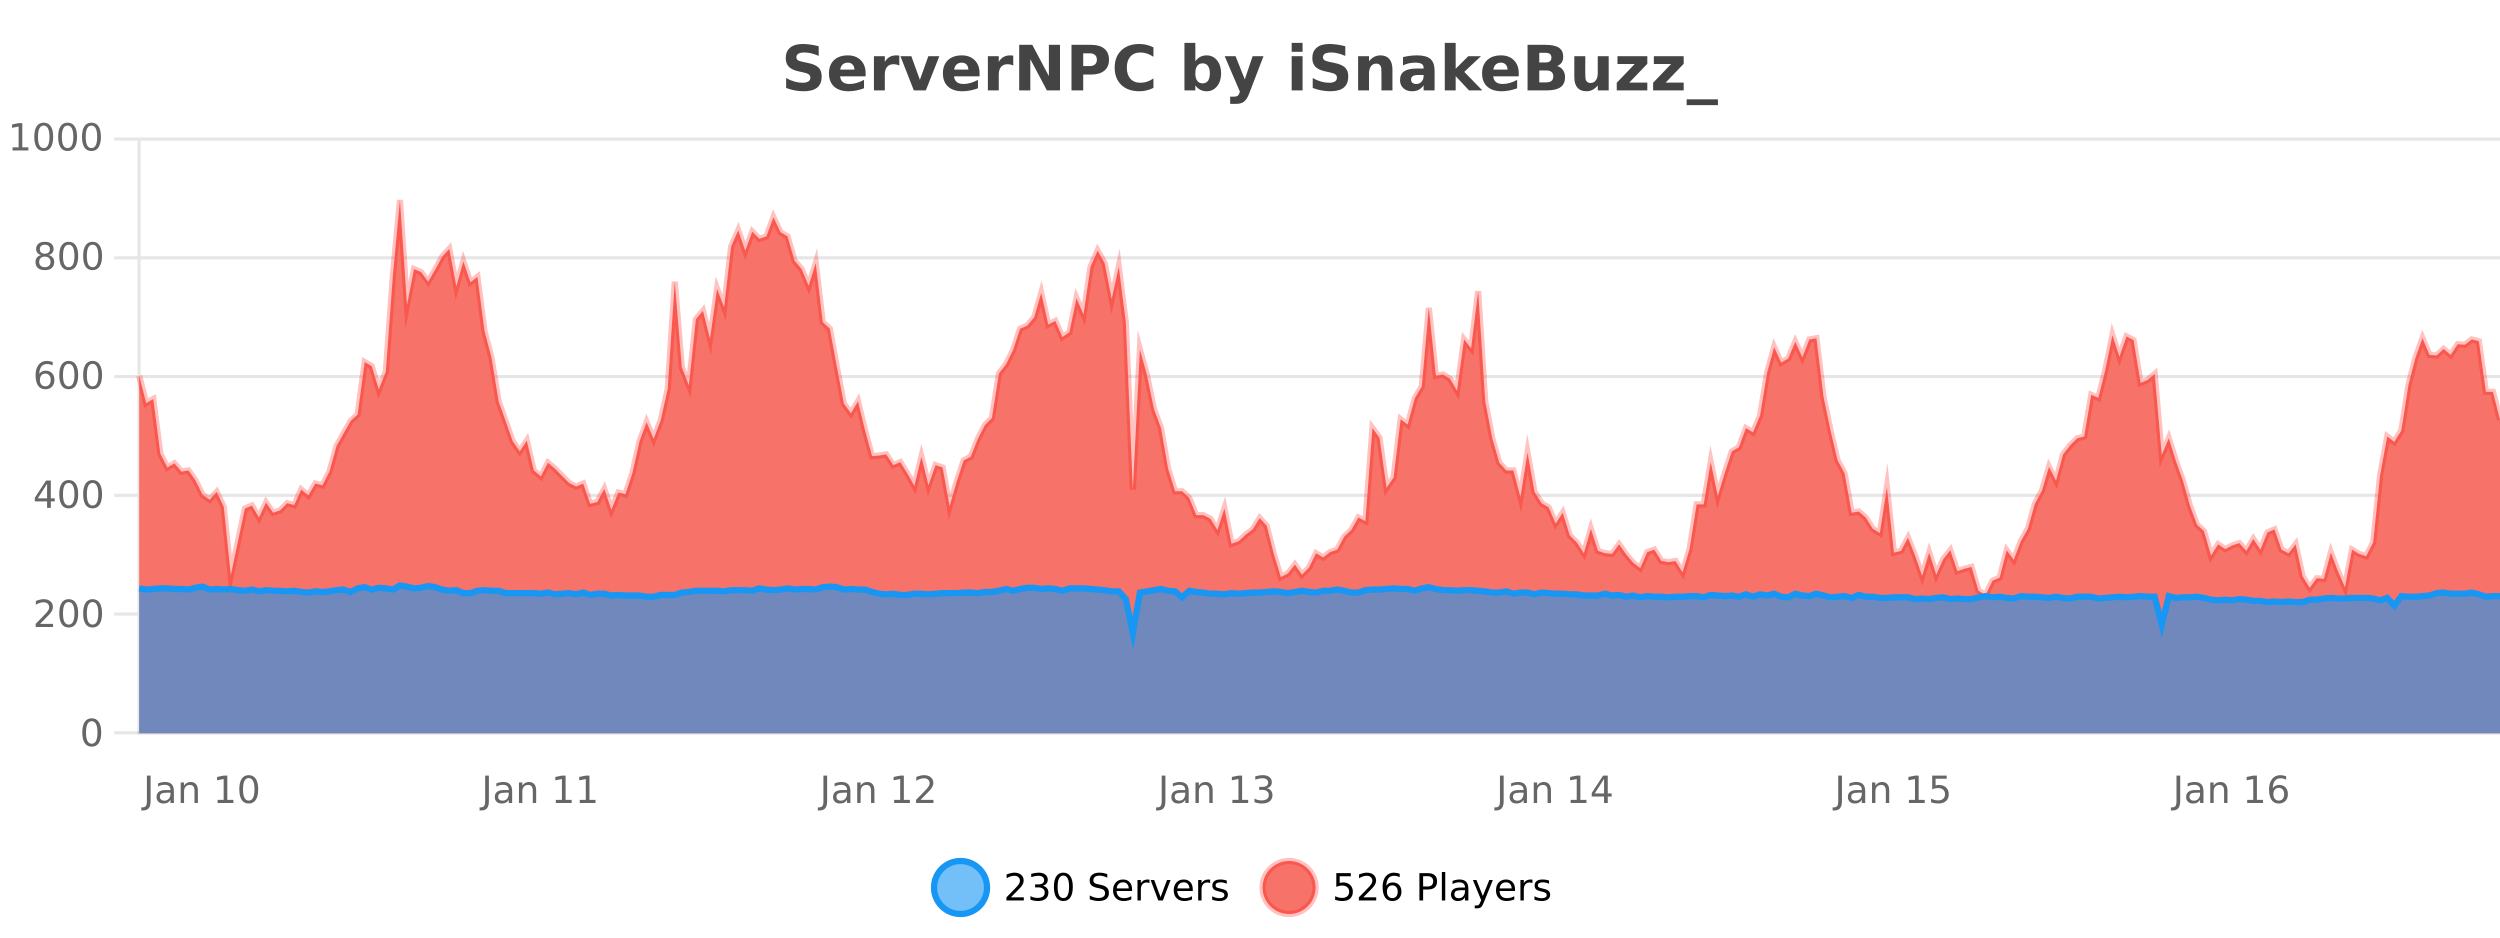 <?xml version="1.0" encoding="UTF-8"?>
<svg xmlns="http://www.w3.org/2000/svg" xmlns:xlink="http://www.w3.org/1999/xlink" width="800pt" height="300pt" viewBox="0 0 800 300" version="1.1">
<defs>
<clipPath id="clip1">
  <path d="M 270 263 L 345 263 L 345 300 L 270 300 Z M 270 263 "/>
</clipPath>
<clipPath id="clip2">
  <path d="M 375 263 L 450 263 L 450 300 L 375 300 Z M 375 263 "/>
</clipPath>
<clipPath id="clip3">
  <path d="M 44.539 64 L 800 64 L 800 234.602 L 44.539 234.602 Z M 44.539 64 "/>
</clipPath>
<clipPath id="clip4">
  <path d="M 43.539 43 L 800 43 L 800 219 L 43.539 219 Z M 43.539 43 "/>
</clipPath>
<clipPath id="clip5">
  <path d="M 44.539 187 L 800 187 L 800 234.602 L 44.539 234.602 Z M 44.539 187 "/>
</clipPath>
<clipPath id="clip6">
  <path d="M 43.539 159 L 800 159 L 800 231 L 43.539 231 Z M 43.539 159 "/>
</clipPath>
</defs>
<g id="surface63096">
<rect x="0" y="0" width="800" height="300" style="fill:rgb(100%,100%,100%);fill-opacity:1;stroke:none;"/>
<path style="fill:none;stroke-width:1;stroke-linecap:butt;stroke-linejoin:miter;stroke:rgb(0%,0%,0%);stroke-opacity:0.098;stroke-miterlimit:10;" d="M 45 234.5 L 800 234.5 "/>
<path style="fill:none;stroke-width:1;stroke-linecap:butt;stroke-linejoin:miter;stroke:rgb(0%,0%,0%);stroke-opacity:0.098;stroke-miterlimit:10;" d="M 36.539 234.5 L 44 234.5 "/>
<path style="fill:none;stroke-width:1;stroke-linecap:butt;stroke-linejoin:miter;stroke:rgb(0%,0%,0%);stroke-opacity:0.098;stroke-miterlimit:10;" d="M 45 196.5 L 800 196.5 "/>
<path style="fill:none;stroke-width:1;stroke-linecap:butt;stroke-linejoin:miter;stroke:rgb(0%,0%,0%);stroke-opacity:0.098;stroke-miterlimit:10;" d="M 36.539 196.5 L 44 196.5 "/>
<path style="fill:none;stroke-width:1;stroke-linecap:butt;stroke-linejoin:miter;stroke:rgb(0%,0%,0%);stroke-opacity:0.098;stroke-miterlimit:10;" d="M 45 158.5 L 800 158.5 "/>
<path style="fill:none;stroke-width:1;stroke-linecap:butt;stroke-linejoin:miter;stroke:rgb(0%,0%,0%);stroke-opacity:0.098;stroke-miterlimit:10;" d="M 36.539 158.5 L 44 158.5 "/>
<path style="fill:none;stroke-width:1;stroke-linecap:butt;stroke-linejoin:miter;stroke:rgb(0%,0%,0%);stroke-opacity:0.098;stroke-miterlimit:10;" d="M 45 120.5 L 800 120.5 "/>
<path style="fill:none;stroke-width:1;stroke-linecap:butt;stroke-linejoin:miter;stroke:rgb(0%,0%,0%);stroke-opacity:0.098;stroke-miterlimit:10;" d="M 36.539 120.5 L 44 120.5 "/>
<path style="fill:none;stroke-width:1;stroke-linecap:butt;stroke-linejoin:miter;stroke:rgb(0%,0%,0%);stroke-opacity:0.098;stroke-miterlimit:10;" d="M 45 82.5 L 800 82.5 "/>
<path style="fill:none;stroke-width:1;stroke-linecap:butt;stroke-linejoin:miter;stroke:rgb(0%,0%,0%);stroke-opacity:0.098;stroke-miterlimit:10;" d="M 36.539 82.5 L 44 82.5 "/>
<path style="fill:none;stroke-width:1;stroke-linecap:butt;stroke-linejoin:miter;stroke:rgb(0%,0%,0%);stroke-opacity:0.098;stroke-miterlimit:10;" d="M 45 44.5 L 800 44.5 "/>
<path style="fill:none;stroke-width:1;stroke-linecap:butt;stroke-linejoin:miter;stroke:rgb(0%,0%,0%);stroke-opacity:0.098;stroke-miterlimit:10;" d="M 36.539 44.5 L 44 44.5 "/>
<path style=" stroke:none;fill-rule:nonzero;fill:rgb(9.02%,58.824%,95.294%);fill-opacity:0.6;" d="M 315.852 284 C 315.852 288.688 312.055 292.484 307.367 292.484 C 302.684 292.484 298.883 288.688 298.883 284 C 298.883 279.312 302.684 275.516 307.367 275.516 C 312.055 275.516 315.852 279.312 315.852 284 Z M 315.852 284 "/>
<g clip-path="url(#clip1)" clip-rule="nonzero">
<path style="fill:none;stroke-width:2;stroke-linecap:butt;stroke-linejoin:miter;stroke:rgb(9.02%,58.824%,95.294%);stroke-opacity:1;stroke-miterlimit:10;" d="M 315.852 284 C 315.852 288.688 312.055 292.484 307.367 292.484 C 302.684 292.484 298.883 288.688 298.883 284 C 298.883 279.312 302.684 275.516 307.367 275.516 C 312.055 275.516 315.852 279.312 315.852 284 Z M 315.852 284 "/>
</g>
<path style=" stroke:none;fill-rule:nonzero;fill:rgb(0%,0%,0%);fill-opacity:1;" d="M 323.477 287.156 L 327.617 287.156 L 327.617 288.156 L 322.055 288.156 L 322.055 287.156 C 322.5 286.699 323.109 286.078 323.883 285.297 C 324.664 284.508 325.152 283.996 325.352 283.766 C 325.734 283.352 326 282.996 326.148 282.703 C 326.305 282.402 326.383 282.109 326.383 281.828 C 326.383 281.359 326.215 280.98 325.883 280.688 C 325.559 280.398 325.137 280.25 324.617 280.25 C 324.242 280.25 323.844 280.312 323.43 280.438 C 323.023 280.562 322.586 280.762 322.117 281.031 L 322.117 279.828 C 322.594 279.641 323.039 279.5 323.445 279.406 C 323.859 279.305 324.242 279.25 324.586 279.25 C 325.492 279.25 326.215 279.48 326.758 279.938 C 327.297 280.387 327.57 280.992 327.57 281.75 C 327.57 282.105 327.5 282.445 327.367 282.766 C 327.23 283.09 326.984 283.469 326.633 283.906 C 326.527 284.023 326.215 284.352 325.695 284.891 C 325.172 285.434 324.434 286.188 323.477 287.156 Z M 333.691 283.438 C 334.254 283.562 334.691 283.82 335.004 284.203 C 335.324 284.578 335.488 285.047 335.488 285.609 C 335.488 286.477 335.191 287.148 334.598 287.625 C 334.004 288.094 333.16 288.328 332.066 288.328 C 331.699 288.328 331.32 288.289 330.926 288.219 C 330.539 288.148 330.145 288.039 329.738 287.891 L 329.738 286.75 C 330.059 286.938 330.414 287.086 330.801 287.188 C 331.195 287.281 331.605 287.328 332.035 287.328 C 332.773 287.328 333.336 287.184 333.723 286.891 C 334.117 286.602 334.316 286.172 334.316 285.609 C 334.316 285.102 334.133 284.699 333.77 284.406 C 333.402 284.117 332.902 283.969 332.27 283.969 L 331.238 283.969 L 331.238 283 L 332.316 283 C 332.887 283 333.332 282.887 333.645 282.656 C 333.957 282.418 334.113 282.078 334.113 281.641 C 334.113 281.195 333.949 280.852 333.629 280.609 C 333.316 280.371 332.863 280.25 332.27 280.25 C 331.934 280.25 331.582 280.289 331.207 280.359 C 330.84 280.422 330.434 280.527 329.988 280.672 L 329.988 279.625 C 330.445 279.5 330.867 279.406 331.254 279.344 C 331.648 279.281 332.02 279.25 332.363 279.25 C 333.27 279.25 333.98 279.453 334.504 279.859 C 335.023 280.266 335.285 280.82 335.285 281.516 C 335.285 282.008 335.145 282.418 334.863 282.75 C 334.59 283.086 334.199 283.312 333.691 283.438 Z M 340.266 280.188 C 339.66 280.188 339.203 280.492 338.891 281.094 C 338.586 281.688 338.438 282.59 338.438 283.797 C 338.438 284.996 338.586 285.898 338.891 286.5 C 339.203 287.094 339.66 287.391 340.266 287.391 C 340.879 287.391 341.336 287.094 341.641 286.5 C 341.953 285.898 342.109 284.996 342.109 283.797 C 342.109 282.59 341.953 281.688 341.641 281.094 C 341.336 280.492 340.879 280.188 340.266 280.188 Z M 340.266 279.25 C 341.242 279.25 341.992 279.641 342.516 280.422 C 343.035 281.195 343.297 282.32 343.297 283.797 C 343.297 285.266 343.035 286.391 342.516 287.172 C 341.992 287.945 341.242 288.328 340.266 288.328 C 339.285 288.328 338.535 287.945 338.016 287.172 C 337.504 286.391 337.25 285.266 337.25 283.797 C 337.25 282.32 337.504 281.195 338.016 280.422 C 338.535 279.641 339.285 279.25 340.266 279.25 Z M 354.32 279.688 L 354.32 280.844 C 353.871 280.637 353.445 280.48 353.039 280.375 C 352.641 280.262 352.262 280.203 351.898 280.203 C 351.25 280.203 350.75 280.328 350.398 280.578 C 350.055 280.828 349.883 281.188 349.883 281.656 C 349.883 282.043 349.996 282.336 350.227 282.531 C 350.453 282.73 350.898 282.887 351.555 283 L 352.258 283.156 C 353.141 283.324 353.793 283.621 354.211 284.047 C 354.637 284.465 354.852 285.027 354.852 285.734 C 354.852 286.59 354.562 287.234 353.992 287.672 C 353.43 288.109 352.594 288.328 351.492 288.328 C 351.086 288.328 350.648 288.281 350.18 288.188 C 349.711 288.094 349.227 287.953 348.727 287.766 L 348.727 286.547 C 349.203 286.82 349.672 287.023 350.133 287.156 C 350.602 287.293 351.055 287.359 351.492 287.359 C 352.168 287.359 352.688 287.23 353.055 286.969 C 353.43 286.699 353.617 286.32 353.617 285.828 C 353.617 285.402 353.48 285.07 353.211 284.828 C 352.949 284.578 352.516 284.398 351.914 284.281 L 351.195 284.141 C 350.309 283.965 349.668 283.688 349.273 283.312 C 348.887 282.938 348.695 282.418 348.695 281.75 C 348.695 280.969 348.965 280.359 349.508 279.922 C 350.047 279.477 350.797 279.25 351.758 279.25 C 352.172 279.25 352.59 279.289 353.008 279.359 C 353.434 279.434 353.871 279.543 354.32 279.688 Z M 362.266 284.609 L 362.266 285.125 L 357.297 285.125 C 357.348 285.875 357.57 286.445 357.969 286.828 C 358.375 287.215 358.93 287.406 359.641 287.406 C 360.055 287.406 360.457 287.359 360.844 287.266 C 361.238 287.164 361.629 287.008 362.016 286.797 L 362.016 287.828 C 361.617 287.984 361.219 288.105 360.812 288.188 C 360.406 288.281 359.992 288.328 359.578 288.328 C 358.535 288.328 357.707 288.027 357.094 287.422 C 356.477 286.809 356.172 285.98 356.172 284.938 C 356.172 283.867 356.461 283.016 357.047 282.391 C 357.629 281.758 358.41 281.438 359.391 281.438 C 360.273 281.438 360.973 281.727 361.484 282.297 C 362.004 282.859 362.266 283.633 362.266 284.609 Z M 361.188 284.281 C 361.176 283.699 361.008 283.23 360.688 282.875 C 360.363 282.523 359.938 282.344 359.406 282.344 C 358.801 282.344 358.316 282.516 357.953 282.859 C 357.598 283.203 357.395 283.684 357.344 284.297 Z M 367.836 282.594 C 367.711 282.531 367.574 282.484 367.43 282.453 C 367.293 282.414 367.137 282.391 366.961 282.391 C 366.355 282.391 365.887 282.59 365.555 282.984 C 365.23 283.383 365.07 283.953 365.07 284.703 L 365.07 288.156 L 363.992 288.156 L 363.992 281.594 L 365.07 281.594 L 365.07 282.609 C 365.297 282.215 365.594 281.922 365.961 281.734 C 366.324 281.539 366.766 281.438 367.289 281.438 C 367.359 281.438 367.438 281.445 367.523 281.453 C 367.617 281.465 367.715 281.48 367.82 281.5 Z M 368.195 281.594 L 369.336 281.594 L 371.383 287.094 L 373.445 281.594 L 374.586 281.594 L 372.117 288.156 L 370.648 288.156 Z M 381.688 284.609 L 381.688 285.125 L 376.719 285.125 C 376.77 285.875 376.992 286.445 377.391 286.828 C 377.797 287.215 378.352 287.406 379.062 287.406 C 379.477 287.406 379.879 287.359 380.266 287.266 C 380.66 287.164 381.051 287.008 381.438 286.797 L 381.438 287.828 C 381.039 287.984 380.641 288.105 380.234 288.188 C 379.828 288.281 379.414 288.328 379 288.328 C 377.957 288.328 377.129 288.027 376.516 287.422 C 375.898 286.809 375.594 285.98 375.594 284.938 C 375.594 283.867 375.883 283.016 376.469 282.391 C 377.051 281.758 377.832 281.438 378.812 281.438 C 379.695 281.438 380.395 281.727 380.906 282.297 C 381.426 282.859 381.688 283.633 381.688 284.609 Z M 380.609 284.281 C 380.598 283.699 380.43 283.23 380.109 282.875 C 379.785 282.523 379.359 282.344 378.828 282.344 C 378.223 282.344 377.738 282.516 377.375 282.859 C 377.02 283.203 376.816 283.684 376.766 284.297 Z M 387.258 282.594 C 387.133 282.531 386.996 282.484 386.852 282.453 C 386.715 282.414 386.559 282.391 386.383 282.391 C 385.777 282.391 385.309 282.59 384.977 282.984 C 384.652 283.383 384.492 283.953 384.492 284.703 L 384.492 288.156 L 383.414 288.156 L 383.414 281.594 L 384.492 281.594 L 384.492 282.609 C 384.719 282.215 385.016 281.922 385.383 281.734 C 385.746 281.539 386.188 281.438 386.711 281.438 C 386.781 281.438 386.859 281.445 386.945 281.453 C 387.039 281.465 387.137 281.48 387.242 281.5 Z M 392.562 281.781 L 392.562 282.812 C 392.258 282.656 391.941 282.543 391.609 282.469 C 391.285 282.387 390.945 282.344 390.594 282.344 C 390.062 282.344 389.66 282.43 389.391 282.594 C 389.117 282.75 388.984 282.996 388.984 283.328 C 388.984 283.578 389.078 283.777 389.266 283.922 C 389.461 284.059 389.852 284.188 390.438 284.312 L 390.797 284.406 C 391.566 284.562 392.113 284.793 392.438 285.094 C 392.758 285.398 392.922 285.812 392.922 286.344 C 392.922 286.961 392.676 287.445 392.188 287.797 C 391.707 288.152 391.047 288.328 390.203 288.328 C 389.848 288.328 389.477 288.289 389.094 288.219 C 388.719 288.156 388.32 288.059 387.906 287.922 L 387.906 286.797 C 388.301 287.008 388.691 287.164 389.078 287.266 C 389.461 287.371 389.848 287.422 390.234 287.422 C 390.734 287.422 391.117 287.34 391.391 287.172 C 391.672 286.996 391.812 286.746 391.812 286.422 C 391.812 286.133 391.711 285.906 391.516 285.75 C 391.316 285.594 390.883 285.445 390.219 285.297 L 389.844 285.219 C 389.176 285.074 388.691 284.855 388.391 284.562 C 388.098 284.273 387.953 283.875 387.953 283.375 C 387.953 282.75 388.172 282.273 388.609 281.938 C 389.047 281.605 389.664 281.438 390.469 281.438 C 390.863 281.438 391.238 281.469 391.594 281.531 C 391.945 281.586 392.27 281.668 392.562 281.781 Z M 317.367 277.016 "/>
<path style=" stroke:none;fill-rule:nonzero;fill:rgb(96.863%,44.706%,40.784%);fill-opacity:1;" d="M 420.988 284 C 420.988 288.688 417.191 292.484 412.504 292.484 C 407.82 292.484 404.02 288.688 404.02 284 C 404.02 279.312 407.82 275.516 412.504 275.516 C 417.191 275.516 420.988 279.312 420.988 284 Z M 420.988 284 "/>
<g clip-path="url(#clip2)" clip-rule="nonzero">
<path style="fill:none;stroke-width:2;stroke-linecap:butt;stroke-linejoin:miter;stroke:rgb(100%,4.706%,0%);stroke-opacity:0.247;stroke-miterlimit:10;" d="M 420.988 284 C 420.988 288.688 417.191 292.484 412.504 292.484 C 407.82 292.484 404.02 288.688 404.02 284 C 404.02 279.312 407.82 275.516 412.504 275.516 C 417.191 275.516 420.988 279.312 420.988 284 Z M 420.988 284 "/>
</g>
<path style=" stroke:none;fill-rule:nonzero;fill:rgb(0%,0%,0%);fill-opacity:1;" d="M 427.617 279.406 L 432.258 279.406 L 432.258 280.406 L 428.695 280.406 L 428.695 282.547 C 428.871 282.484 429.043 282.445 429.211 282.422 C 429.387 282.391 429.559 282.375 429.727 282.375 C 430.703 282.375 431.48 282.648 432.055 283.188 C 432.625 283.719 432.914 284.438 432.914 285.344 C 432.914 286.293 432.617 287.027 432.023 287.547 C 431.438 288.07 430.617 288.328 429.555 288.328 C 429.18 288.328 428.797 288.297 428.414 288.234 C 428.039 288.172 427.648 288.078 427.242 287.953 L 427.242 286.766 C 427.594 286.953 427.961 287.094 428.336 287.188 C 428.711 287.281 429.105 287.328 429.523 287.328 C 430.199 287.328 430.734 287.152 431.133 286.797 C 431.527 286.445 431.727 285.961 431.727 285.344 C 431.727 284.742 431.527 284.262 431.133 283.906 C 430.734 283.555 430.199 283.375 429.523 283.375 C 429.211 283.375 428.891 283.414 428.57 283.484 C 428.258 283.547 427.938 283.652 427.617 283.797 Z M 436.25 287.156 L 440.391 287.156 L 440.391 288.156 L 434.828 288.156 L 434.828 287.156 C 435.273 286.699 435.883 286.078 436.656 285.297 C 437.438 284.508 437.926 283.996 438.125 283.766 C 438.508 283.352 438.773 282.996 438.922 282.703 C 439.078 282.402 439.156 282.109 439.156 281.828 C 439.156 281.359 438.988 280.98 438.656 280.688 C 438.332 280.398 437.91 280.25 437.391 280.25 C 437.016 280.25 436.617 280.312 436.203 280.438 C 435.797 280.562 435.359 280.762 434.891 281.031 L 434.891 279.828 C 435.367 279.641 435.812 279.5 436.219 279.406 C 436.633 279.305 437.016 279.25 437.359 279.25 C 438.266 279.25 438.988 279.48 439.531 279.938 C 440.07 280.387 440.344 280.992 440.344 281.75 C 440.344 282.105 440.273 282.445 440.141 282.766 C 440.004 283.09 439.758 283.469 439.406 283.906 C 439.301 284.023 438.988 284.352 438.469 284.891 C 437.945 285.434 437.207 286.188 436.25 287.156 Z M 445.555 283.312 C 445.023 283.312 444.602 283.496 444.289 283.859 C 443.977 284.227 443.82 284.719 443.82 285.344 C 443.82 285.98 443.977 286.48 444.289 286.844 C 444.602 287.211 445.023 287.391 445.555 287.391 C 446.086 287.391 446.5 287.211 446.805 286.844 C 447.117 286.48 447.273 285.98 447.273 285.344 C 447.273 284.719 447.117 284.227 446.805 283.859 C 446.5 283.496 446.086 283.312 445.555 283.312 Z M 447.898 279.594 L 447.898 280.672 C 447.594 280.539 447.293 280.434 446.992 280.359 C 446.688 280.289 446.391 280.25 446.102 280.25 C 445.32 280.25 444.719 280.516 444.305 281.047 C 443.898 281.57 443.664 282.359 443.602 283.422 C 443.828 283.09 444.117 282.836 444.461 282.656 C 444.812 282.469 445.199 282.375 445.617 282.375 C 446.492 282.375 447.184 282.641 447.695 283.172 C 448.203 283.703 448.461 284.43 448.461 285.344 C 448.461 286.25 448.195 286.977 447.664 287.516 C 447.133 288.059 446.43 288.328 445.555 288.328 C 444.531 288.328 443.758 287.945 443.227 287.172 C 442.695 286.391 442.43 285.266 442.43 283.797 C 442.43 282.414 442.758 281.309 443.414 280.484 C 444.07 279.664 444.949 279.25 446.055 279.25 C 446.344 279.25 446.641 279.281 446.945 279.344 C 447.246 279.398 447.562 279.48 447.898 279.594 Z M 455.398 280.375 L 455.398 283.672 L 456.883 283.672 C 457.434 283.672 457.859 283.531 458.164 283.25 C 458.465 282.961 458.617 282.547 458.617 282.016 C 458.617 281.496 458.465 281.094 458.164 280.812 C 457.859 280.523 457.434 280.375 456.883 280.375 Z M 454.211 279.406 L 456.883 279.406 C 457.871 279.406 458.617 279.633 459.117 280.078 C 459.617 280.516 459.867 281.164 459.867 282.016 C 459.867 282.883 459.617 283.539 459.117 283.984 C 458.617 284.422 457.871 284.641 456.883 284.641 L 455.398 284.641 L 455.398 288.156 L 454.211 288.156 Z M 461.398 279.031 L 462.477 279.031 L 462.477 288.156 L 461.398 288.156 Z M 467.719 284.859 C 466.852 284.859 466.25 284.961 465.906 285.156 C 465.57 285.355 465.406 285.695 465.406 286.172 C 465.406 286.559 465.531 286.867 465.781 287.094 C 466.039 287.312 466.383 287.422 466.812 287.422 C 467.414 287.422 467.895 287.215 468.25 286.797 C 468.613 286.371 468.797 285.805 468.797 285.094 L 468.797 284.859 Z M 469.875 284.406 L 469.875 288.156 L 468.797 288.156 L 468.797 287.156 C 468.547 287.555 468.238 287.852 467.875 288.047 C 467.508 288.234 467.062 288.328 466.531 288.328 C 465.852 288.328 465.316 288.141 464.922 287.766 C 464.523 287.383 464.328 286.875 464.328 286.25 C 464.328 285.512 464.57 284.953 465.062 284.578 C 465.562 284.203 466.301 284.016 467.281 284.016 L 468.797 284.016 L 468.797 283.906 C 468.797 283.406 468.629 283.023 468.297 282.75 C 467.973 282.48 467.52 282.344 466.938 282.344 C 466.562 282.344 466.191 282.391 465.828 282.484 C 465.473 282.578 465.133 282.715 464.812 282.891 L 464.812 281.891 C 465.207 281.734 465.586 281.621 465.953 281.547 C 466.328 281.477 466.691 281.438 467.047 281.438 C 467.992 281.438 468.703 281.684 469.172 282.172 C 469.641 282.664 469.875 283.406 469.875 284.406 Z M 474.82 288.766 C 474.516 289.547 474.219 290.055 473.93 290.297 C 473.637 290.535 473.25 290.656 472.773 290.656 L 471.914 290.656 L 471.914 289.75 L 472.539 289.75 C 472.84 289.75 473.07 289.676 473.227 289.531 C 473.391 289.395 473.574 289.066 473.773 288.547 L 473.977 288.047 L 471.32 281.594 L 472.461 281.594 L 474.508 286.719 L 476.57 281.594 L 477.711 281.594 Z M 484.812 284.609 L 484.812 285.125 L 479.844 285.125 C 479.895 285.875 480.117 286.445 480.516 286.828 C 480.922 287.215 481.477 287.406 482.188 287.406 C 482.602 287.406 483.004 287.359 483.391 287.266 C 483.785 287.164 484.176 287.008 484.562 286.797 L 484.562 287.828 C 484.164 287.984 483.766 288.105 483.359 288.188 C 482.953 288.281 482.539 288.328 482.125 288.328 C 481.082 288.328 480.254 288.027 479.641 287.422 C 479.023 286.809 478.719 285.98 478.719 284.938 C 478.719 283.867 479.008 283.016 479.594 282.391 C 480.176 281.758 480.957 281.438 481.938 281.438 C 482.82 281.438 483.52 281.727 484.031 282.297 C 484.551 282.859 484.812 283.633 484.812 284.609 Z M 483.734 284.281 C 483.723 283.699 483.555 283.23 483.234 282.875 C 482.91 282.523 482.484 282.344 481.953 282.344 C 481.348 282.344 480.863 282.516 480.5 282.859 C 480.145 283.203 479.941 283.684 479.891 284.297 Z M 490.383 282.594 C 490.258 282.531 490.121 282.484 489.977 282.453 C 489.84 282.414 489.684 282.391 489.508 282.391 C 488.902 282.391 488.434 282.59 488.102 282.984 C 487.777 283.383 487.617 283.953 487.617 284.703 L 487.617 288.156 L 486.539 288.156 L 486.539 281.594 L 487.617 281.594 L 487.617 282.609 C 487.844 282.215 488.141 281.922 488.508 281.734 C 488.871 281.539 489.312 281.438 489.836 281.438 C 489.906 281.438 489.984 281.445 490.07 281.453 C 490.164 281.465 490.262 281.48 490.367 281.5 Z M 495.691 281.781 L 495.691 282.812 C 495.387 282.656 495.07 282.543 494.738 282.469 C 494.414 282.387 494.074 282.344 493.723 282.344 C 493.191 282.344 492.789 282.43 492.52 282.594 C 492.246 282.75 492.113 282.996 492.113 283.328 C 492.113 283.578 492.207 283.777 492.395 283.922 C 492.59 284.059 492.98 284.188 493.566 284.312 L 493.926 284.406 C 494.695 284.562 495.242 284.793 495.566 285.094 C 495.887 285.398 496.051 285.812 496.051 286.344 C 496.051 286.961 495.805 287.445 495.316 287.797 C 494.836 288.152 494.176 288.328 493.332 288.328 C 492.977 288.328 492.605 288.289 492.223 288.219 C 491.848 288.156 491.449 288.059 491.035 287.922 L 491.035 286.797 C 491.43 287.008 491.82 287.164 492.207 287.266 C 492.59 287.371 492.977 287.422 493.363 287.422 C 493.863 287.422 494.246 287.34 494.52 287.172 C 494.801 286.996 494.941 286.746 494.941 286.422 C 494.941 286.133 494.84 285.906 494.645 285.75 C 494.445 285.594 494.012 285.445 493.348 285.297 L 492.973 285.219 C 492.305 285.074 491.82 284.855 491.52 284.562 C 491.227 284.273 491.082 283.875 491.082 283.375 C 491.082 282.75 491.301 282.273 491.738 281.938 C 492.176 281.605 492.793 281.438 493.598 281.438 C 493.992 281.438 494.367 281.469 494.723 281.531 C 495.074 281.586 495.398 281.668 495.691 281.781 Z M 422.504 277.016 "/>
<path style=" stroke:none;fill-rule:nonzero;fill:rgb(26.667%,26.667%,26.667%);fill-opacity:1;" d="M 261.984 14.797 L 261.984 17.891 C 261.18 17.527 260.398 17.258 259.641 17.078 C 258.879 16.891 258.16 16.797 257.484 16.797 C 256.586 16.797 255.922 16.922 255.484 17.172 C 255.055 17.422 254.844 17.809 254.844 18.328 C 254.844 18.715 254.988 19.016 255.281 19.234 C 255.57 19.453 256.098 19.641 256.859 19.797 L 258.453 20.125 C 260.078 20.449 261.227 20.945 261.906 21.609 C 262.594 22.277 262.938 23.219 262.938 24.438 C 262.938 26.043 262.457 27.242 261.5 28.031 C 260.551 28.812 259.098 29.203 257.141 29.203 C 256.211 29.203 255.281 29.113 254.344 28.938 C 253.414 28.762 252.488 28.5 251.562 28.156 L 251.562 24.984 C 252.488 25.484 253.383 25.859 254.25 26.109 C 255.125 26.359 255.969 26.484 256.781 26.484 C 257.602 26.484 258.227 26.352 258.656 26.078 C 259.094 25.797 259.312 25.402 259.312 24.891 C 259.312 24.445 259.16 24.094 258.859 23.844 C 258.566 23.594 257.977 23.371 257.094 23.172 L 255.641 22.859 C 254.18 22.547 253.113 22.055 252.438 21.375 C 251.77 20.688 251.438 19.762 251.438 18.594 C 251.438 17.148 251.906 16.031 252.844 15.25 C 253.781 14.469 255.129 14.078 256.891 14.078 C 257.691 14.078 258.516 14.141 259.359 14.266 C 260.203 14.383 261.078 14.559 261.984 14.797 Z M 277 23.422 L 277 24.422 L 268.828 24.422 C 268.91 25.246 269.207 25.859 269.719 26.266 C 270.227 26.672 270.938 26.875 271.844 26.875 C 272.582 26.875 273.336 26.766 274.109 26.547 C 274.879 26.328 275.672 26 276.484 25.562 L 276.484 28.25 C 275.66 28.562 274.832 28.797 274 28.953 C 273.176 29.117 272.352 29.203 271.531 29.203 C 269.551 29.203 268.008 28.703 266.906 27.703 C 265.812 26.695 265.266 25.281 265.266 23.469 C 265.266 21.68 265.801 20.273 266.875 19.25 C 267.957 18.23 269.441 17.719 271.328 17.719 C 273.047 17.719 274.422 18.242 275.453 19.281 C 276.484 20.312 277 21.695 277 23.422 Z M 273.406 22.266 C 273.406 21.602 273.211 21.062 272.828 20.656 C 272.441 20.25 271.938 20.047 271.312 20.047 C 270.633 20.047 270.082 20.242 269.656 20.625 C 269.238 21 268.977 21.547 268.875 22.266 Z M 287.781 20.969 C 287.469 20.824 287.16 20.719 286.859 20.656 C 286.555 20.586 286.254 20.547 285.953 20.547 C 285.047 20.547 284.348 20.836 283.859 21.406 C 283.379 21.98 283.141 22.805 283.141 23.875 L 283.141 28.922 L 279.656 28.922 L 279.656 17.984 L 283.141 17.984 L 283.141 19.781 C 283.586 19.062 284.102 18.543 284.688 18.219 C 285.27 17.887 285.969 17.719 286.781 17.719 C 286.906 17.719 287.035 17.727 287.172 17.734 C 287.305 17.746 287.504 17.766 287.766 17.797 Z M 288.129 17.984 L 291.629 17.984 L 294.363 25.547 L 297.066 17.984 L 300.582 17.984 L 296.27 28.922 L 292.426 28.922 Z M 313.461 23.422 L 313.461 24.422 L 305.289 24.422 C 305.371 25.246 305.668 25.859 306.18 26.266 C 306.688 26.672 307.398 26.875 308.305 26.875 C 309.043 26.875 309.797 26.766 310.57 26.547 C 311.34 26.328 312.133 26 312.945 25.562 L 312.945 28.25 C 312.121 28.562 311.293 28.797 310.461 28.953 C 309.637 29.117 308.812 29.203 307.992 29.203 C 306.012 29.203 304.469 28.703 303.367 27.703 C 302.273 26.695 301.727 25.281 301.727 23.469 C 301.727 21.68 302.262 20.273 303.336 19.25 C 304.418 18.23 305.902 17.719 307.789 17.719 C 309.508 17.719 310.883 18.242 311.914 19.281 C 312.945 20.312 313.461 21.695 313.461 23.422 Z M 309.867 22.266 C 309.867 21.602 309.672 21.062 309.289 20.656 C 308.902 20.25 308.398 20.047 307.773 20.047 C 307.094 20.047 306.543 20.242 306.117 20.625 C 305.699 21 305.438 21.547 305.336 22.266 Z M 324.246 20.969 C 323.934 20.824 323.625 20.719 323.324 20.656 C 323.02 20.586 322.719 20.547 322.418 20.547 C 321.512 20.547 320.812 20.836 320.324 21.406 C 319.844 21.98 319.605 22.805 319.605 23.875 L 319.605 28.922 L 316.121 28.922 L 316.121 17.984 L 319.605 17.984 L 319.605 19.781 C 320.051 19.062 320.566 18.543 321.152 18.219 C 321.734 17.887 322.434 17.719 323.246 17.719 C 323.371 17.719 323.5 17.727 323.637 17.734 C 323.77 17.746 323.969 17.766 324.23 17.797 Z M 326.141 14.344 L 330.328 14.344 L 335.641 24.344 L 335.641 14.344 L 339.203 14.344 L 339.203 28.922 L 335 28.922 L 329.703 18.922 L 329.703 28.922 L 326.141 28.922 Z M 342.879 14.344 L 349.113 14.344 C 350.965 14.344 352.387 14.758 353.379 15.578 C 354.379 16.402 354.879 17.574 354.879 19.094 C 354.879 20.625 354.379 21.805 353.379 22.625 C 352.387 23.449 350.965 23.859 349.113 23.859 L 346.629 23.859 L 346.629 28.922 L 342.879 28.922 Z M 346.629 17.062 L 346.629 21.141 L 348.707 21.141 C 349.434 21.141 349.996 20.965 350.395 20.609 C 350.801 20.258 351.004 19.75 351.004 19.094 C 351.004 18.449 350.801 17.949 350.395 17.594 C 349.996 17.242 349.434 17.062 348.707 17.062 Z M 369.102 28.125 C 368.402 28.48 367.68 28.746 366.93 28.922 C 366.188 29.109 365.406 29.203 364.586 29.203 C 362.156 29.203 360.234 28.527 358.82 27.172 C 357.402 25.809 356.695 23.965 356.695 21.641 C 356.695 19.32 357.402 17.48 358.82 16.125 C 360.234 14.762 362.156 14.078 364.586 14.078 C 365.406 14.078 366.188 14.172 366.93 14.359 C 367.68 14.539 368.402 14.805 369.102 15.156 L 369.102 18.172 C 368.402 17.703 367.715 17.359 367.039 17.141 C 366.359 16.914 365.648 16.797 364.898 16.797 C 363.555 16.797 362.496 17.23 361.727 18.094 C 360.965 18.949 360.586 20.133 360.586 21.641 C 360.586 23.152 360.965 24.34 361.727 25.203 C 362.496 26.059 363.555 26.484 364.898 26.484 C 365.648 26.484 366.359 26.375 367.039 26.156 C 367.715 25.93 368.402 25.578 369.102 25.109 Z M 384.836 26.672 C 385.586 26.672 386.156 26.402 386.555 25.859 C 386.949 25.309 387.148 24.512 387.148 23.469 C 387.148 22.43 386.949 21.637 386.555 21.094 C 386.156 20.543 385.586 20.266 384.836 20.266 C 384.086 20.266 383.508 20.543 383.102 21.094 C 382.703 21.637 382.508 22.43 382.508 23.469 C 382.508 24.5 382.703 25.293 383.102 25.844 C 383.508 26.398 384.086 26.672 384.836 26.672 Z M 382.508 19.578 C 382.996 18.945 383.531 18.477 384.117 18.172 C 384.699 17.871 385.371 17.719 386.133 17.719 C 387.484 17.719 388.594 18.258 389.461 19.328 C 390.324 20.402 390.758 21.781 390.758 23.469 C 390.758 25.148 390.324 26.523 389.461 27.594 C 388.594 28.668 387.484 29.203 386.133 29.203 C 385.371 29.203 384.699 29.051 384.117 28.75 C 383.531 28.449 382.996 27.98 382.508 27.344 L 382.508 28.922 L 379.023 28.922 L 379.023 13.719 L 382.508 13.719 Z M 391.898 17.984 L 395.383 17.984 L 398.336 25.406 L 400.836 17.984 L 404.32 17.984 L 399.727 29.953 C 399.266 31.172 398.727 32.02 398.102 32.5 C 397.484 32.988 396.68 33.234 395.68 33.234 L 393.648 33.234 L 393.648 30.938 L 394.742 30.938 C 395.336 30.938 395.766 30.844 396.039 30.656 C 396.309 30.469 396.516 30.129 396.664 29.641 L 396.773 29.344 Z M 413.336 17.984 L 416.82 17.984 L 416.82 28.922 L 413.336 28.922 Z M 413.336 13.719 L 416.82 13.719 L 416.82 16.578 L 413.336 16.578 Z M 430.492 14.797 L 430.492 17.891 C 429.688 17.527 428.906 17.258 428.148 17.078 C 427.387 16.891 426.668 16.797 425.992 16.797 C 425.094 16.797 424.43 16.922 423.992 17.172 C 423.562 17.422 423.352 17.809 423.352 18.328 C 423.352 18.715 423.496 19.016 423.789 19.234 C 424.078 19.453 424.605 19.641 425.367 19.797 L 426.961 20.125 C 428.586 20.449 429.734 20.945 430.414 21.609 C 431.102 22.277 431.445 23.219 431.445 24.438 C 431.445 26.043 430.965 27.242 430.008 28.031 C 429.059 28.812 427.605 29.203 425.648 29.203 C 424.719 29.203 423.789 29.113 422.852 28.938 C 421.922 28.762 420.996 28.5 420.07 28.156 L 420.07 24.984 C 420.996 25.484 421.891 25.859 422.758 26.109 C 423.633 26.359 424.477 26.484 425.289 26.484 C 426.109 26.484 426.734 26.352 427.164 26.078 C 427.602 25.797 427.82 25.402 427.82 24.891 C 427.82 24.445 427.668 24.094 427.367 23.844 C 427.074 23.594 426.484 23.371 425.602 23.172 L 424.148 22.859 C 422.688 22.547 421.621 22.055 420.945 21.375 C 420.277 20.688 419.945 19.762 419.945 18.594 C 419.945 17.148 420.414 16.031 421.352 15.25 C 422.289 14.469 423.637 14.078 425.398 14.078 C 426.199 14.078 427.023 14.141 427.867 14.266 C 428.711 14.383 429.586 14.559 430.492 14.797 Z M 445.582 22.266 L 445.582 28.922 L 442.066 28.922 L 442.066 23.828 C 442.066 22.883 442.043 22.23 442.004 21.875 C 441.961 21.512 441.887 21.246 441.785 21.078 C 441.648 20.852 441.461 20.672 441.223 20.547 C 440.992 20.422 440.727 20.359 440.426 20.359 C 439.695 20.359 439.121 20.641 438.707 21.203 C 438.289 21.766 438.082 22.547 438.082 23.547 L 438.082 28.922 L 434.598 28.922 L 434.598 17.984 L 438.082 17.984 L 438.082 19.578 C 438.613 18.945 439.176 18.477 439.77 18.172 C 440.363 17.871 441.012 17.719 441.723 17.719 C 442.992 17.719 443.949 18.109 444.598 18.891 C 445.254 19.664 445.582 20.789 445.582 22.266 Z M 453.727 24 C 452.996 24 452.449 24.125 452.086 24.375 C 451.719 24.617 451.539 24.98 451.539 25.469 C 451.539 25.906 451.684 26.25 451.977 26.5 C 452.277 26.75 452.688 26.875 453.211 26.875 C 453.867 26.875 454.418 26.641 454.867 26.172 C 455.324 25.703 455.555 25.117 455.555 24.406 L 455.555 24 Z M 459.07 22.688 L 459.07 28.922 L 455.555 28.922 L 455.555 27.297 C 455.086 27.965 454.555 28.449 453.961 28.75 C 453.375 29.051 452.664 29.203 451.82 29.203 C 450.695 29.203 449.777 28.875 449.07 28.219 C 448.359 27.555 448.008 26.695 448.008 25.641 C 448.008 24.359 448.445 23.422 449.32 22.828 C 450.203 22.227 451.594 21.922 453.492 21.922 L 455.555 21.922 L 455.555 21.641 C 455.555 21.09 455.336 20.688 454.898 20.438 C 454.461 20.18 453.777 20.047 452.852 20.047 C 452.102 20.047 451.402 20.125 450.758 20.281 C 450.109 20.43 449.512 20.648 448.961 20.938 L 448.961 18.281 C 449.711 18.094 450.461 17.953 451.211 17.859 C 451.969 17.766 452.73 17.719 453.492 17.719 C 455.461 17.719 456.883 18.109 457.758 18.891 C 458.633 19.664 459.07 20.93 459.07 22.688 Z M 462.332 13.719 L 465.816 13.719 L 465.816 22 L 469.848 17.984 L 473.91 17.984 L 468.566 23 L 474.332 28.922 L 470.082 28.922 L 465.816 24.359 L 465.816 28.922 L 462.332 28.922 Z M 486 23.422 L 486 24.422 L 477.828 24.422 C 477.91 25.246 478.207 25.859 478.719 26.266 C 479.227 26.672 479.938 26.875 480.844 26.875 C 481.582 26.875 482.336 26.766 483.109 26.547 C 483.879 26.328 484.672 26 485.484 25.562 L 485.484 28.25 C 484.66 28.562 483.832 28.797 483 28.953 C 482.176 29.117 481.352 29.203 480.531 29.203 C 478.551 29.203 477.008 28.703 475.906 27.703 C 474.812 26.695 474.266 25.281 474.266 23.469 C 474.266 21.68 474.801 20.273 475.875 19.25 C 476.957 18.23 478.441 17.719 480.328 17.719 C 482.047 17.719 483.422 18.242 484.453 19.281 C 485.484 20.312 486 21.695 486 23.422 Z M 482.406 22.266 C 482.406 21.602 482.211 21.062 481.828 20.656 C 481.441 20.25 480.938 20.047 480.312 20.047 C 479.633 20.047 479.082 20.242 478.656 20.625 C 478.238 21 477.977 21.547 477.875 22.266 Z M 494.645 19.984 C 495.238 19.984 495.684 19.855 495.988 19.594 C 496.301 19.336 496.457 18.949 496.457 18.438 C 496.457 17.938 496.301 17.559 495.988 17.297 C 495.684 17.039 495.238 16.906 494.645 16.906 L 492.566 16.906 L 492.566 19.984 Z M 494.77 26.359 C 495.527 26.359 496.098 26.203 496.473 25.891 C 496.855 25.57 497.051 25.086 497.051 24.438 C 497.051 23.805 496.863 23.328 496.488 23.016 C 496.113 22.703 495.539 22.547 494.77 22.547 L 492.566 22.547 L 492.566 26.359 Z M 498.27 21.125 C 499.082 21.355 499.707 21.789 500.145 22.422 C 500.59 23.047 500.816 23.82 500.816 24.734 C 500.816 26.141 500.336 27.195 499.379 27.891 C 498.43 28.578 496.988 28.922 495.051 28.922 L 488.816 28.922 L 488.816 14.344 L 494.457 14.344 C 496.477 14.344 497.941 14.652 498.848 15.266 C 499.762 15.871 500.223 16.852 500.223 18.203 C 500.223 18.914 500.055 19.516 499.723 20.016 C 499.387 20.508 498.902 20.875 498.27 21.125 Z M 503.781 24.656 L 503.781 17.984 L 507.297 17.984 L 507.297 19.078 C 507.297 19.672 507.289 20.418 507.281 21.312 C 507.281 22.211 507.281 22.805 507.281 23.094 C 507.281 23.98 507.301 24.617 507.344 25 C 507.395 25.387 507.473 25.668 507.578 25.844 C 507.723 26.074 507.91 26.25 508.141 26.375 C 508.367 26.5 508.633 26.562 508.938 26.562 C 509.664 26.562 510.238 26.281 510.656 25.719 C 511.07 25.156 511.281 24.383 511.281 23.391 L 511.281 17.984 L 514.781 17.984 L 514.781 28.922 L 511.281 28.922 L 511.281 27.344 C 510.75 27.98 510.188 28.449 509.594 28.75 C 509.008 29.051 508.363 29.203 507.656 29.203 C 506.395 29.203 505.43 28.82 504.766 28.047 C 504.109 27.266 503.781 26.137 503.781 24.656 Z M 517.594 17.984 L 527.141 17.984 L 527.141 20.422 L 521.375 26.422 L 527.141 26.422 L 527.141 28.922 L 517.359 28.922 L 517.359 26.484 L 523.109 20.484 L 517.594 20.484 Z M 529.234 17.984 L 538.781 17.984 L 538.781 20.422 L 533.016 26.422 L 538.781 26.422 L 538.781 28.922 L 529 28.922 L 529 26.484 L 534.75 20.484 L 529.234 20.484 Z M 549.734 31.781 L 549.734 33.641 L 539.734 33.641 L 539.734 31.781 Z M 250 10.359 "/>
<path style="fill:none;stroke-width:1;stroke-linecap:butt;stroke-linejoin:miter;stroke:rgb(0%,0%,0%);stroke-opacity:0.098;stroke-miterlimit:10;" d="M 44 234.5 L 801 234.5 "/>
<path style=" stroke:none;fill-rule:nonzero;fill:rgb(40%,40%,40%);fill-opacity:1;" d="M 47.008 248.203 L 48.195 248.203 L 48.195 256.344 C 48.195 257.395 47.992 258.16 47.586 258.641 C 47.188 259.117 46.547 259.359 45.664 259.359 L 45.211 259.359 L 45.211 258.359 L 45.586 258.359 C 46.105 258.359 46.469 258.211 46.68 257.922 C 46.898 257.629 47.008 257.102 47.008 256.344 Z M 53.484 253.656 C 52.617 253.656 52.016 253.758 51.672 253.953 C 51.336 254.152 51.172 254.492 51.172 254.969 C 51.172 255.355 51.297 255.664 51.547 255.891 C 51.805 256.109 52.148 256.219 52.578 256.219 C 53.18 256.219 53.66 256.012 54.016 255.594 C 54.379 255.168 54.562 254.602 54.562 253.891 L 54.562 253.656 Z M 55.641 253.203 L 55.641 256.953 L 54.562 256.953 L 54.562 255.953 C 54.312 256.352 54.004 256.648 53.641 256.844 C 53.273 257.031 52.828 257.125 52.297 257.125 C 51.617 257.125 51.082 256.938 50.688 256.562 C 50.289 256.18 50.094 255.672 50.094 255.047 C 50.094 254.309 50.336 253.75 50.828 253.375 C 51.328 253 52.066 252.812 53.047 252.812 L 54.562 252.812 L 54.562 252.703 C 54.562 252.203 54.395 251.82 54.062 251.547 C 53.738 251.277 53.285 251.141 52.703 251.141 C 52.328 251.141 51.957 251.188 51.594 251.281 C 51.238 251.375 50.898 251.512 50.578 251.688 L 50.578 250.688 C 50.973 250.531 51.352 250.418 51.719 250.344 C 52.094 250.273 52.457 250.234 52.812 250.234 C 53.758 250.234 54.469 250.48 54.938 250.969 C 55.406 251.461 55.641 252.203 55.641 253.203 Z M 63.32 252.984 L 63.32 256.953 L 62.242 256.953 L 62.242 253.031 C 62.242 252.406 62.117 251.945 61.867 251.641 C 61.625 251.328 61.266 251.172 60.789 251.172 C 60.203 251.172 59.742 251.359 59.398 251.734 C 59.062 252.102 58.898 252.605 58.898 253.25 L 58.898 256.953 L 57.82 256.953 L 57.82 250.391 L 58.898 250.391 L 58.898 251.406 C 59.156 251.012 59.461 250.719 59.805 250.531 C 60.156 250.336 60.562 250.234 61.023 250.234 C 61.773 250.234 62.34 250.469 62.727 250.938 C 63.121 251.398 63.32 252.078 63.32 252.984 Z M 69.633 255.953 L 71.57 255.953 L 71.57 249.281 L 69.461 249.703 L 69.461 248.625 L 71.555 248.203 L 72.742 248.203 L 72.742 255.953 L 74.68 255.953 L 74.68 256.953 L 69.633 256.953 Z M 79.594 248.984 C 78.988 248.984 78.531 249.289 78.219 249.891 C 77.914 250.484 77.766 251.387 77.766 252.594 C 77.766 253.793 77.914 254.695 78.219 255.297 C 78.531 255.891 78.988 256.188 79.594 256.188 C 80.207 256.188 80.664 255.891 80.969 255.297 C 81.281 254.695 81.438 253.793 81.438 252.594 C 81.438 251.387 81.281 250.484 80.969 249.891 C 80.664 249.289 80.207 248.984 79.594 248.984 Z M 79.594 248.047 C 80.57 248.047 81.32 248.438 81.844 249.219 C 82.363 249.992 82.625 251.117 82.625 252.594 C 82.625 254.062 82.363 255.188 81.844 255.969 C 81.32 256.742 80.57 257.125 79.594 257.125 C 78.613 257.125 77.863 256.742 77.344 255.969 C 76.832 255.188 76.578 254.062 76.578 252.594 C 76.578 251.117 76.832 249.992 77.344 249.219 C 77.863 248.438 78.613 248.047 79.594 248.047 Z M 45.836 245.816 "/>
<path style=" stroke:none;fill-rule:nonzero;fill:rgb(40%,40%,40%);fill-opacity:1;" d="M 155.254 248.203 L 156.441 248.203 L 156.441 256.344 C 156.441 257.395 156.238 258.16 155.832 258.641 C 155.434 259.117 154.793 259.359 153.91 259.359 L 153.457 259.359 L 153.457 258.359 L 153.832 258.359 C 154.352 258.359 154.715 258.211 154.926 257.922 C 155.145 257.629 155.254 257.102 155.254 256.344 Z M 161.73 253.656 C 160.863 253.656 160.262 253.758 159.918 253.953 C 159.582 254.152 159.418 254.492 159.418 254.969 C 159.418 255.355 159.543 255.664 159.793 255.891 C 160.051 256.109 160.395 256.219 160.824 256.219 C 161.426 256.219 161.906 256.012 162.262 255.594 C 162.625 255.168 162.809 254.602 162.809 253.891 L 162.809 253.656 Z M 163.887 253.203 L 163.887 256.953 L 162.809 256.953 L 162.809 255.953 C 162.559 256.352 162.25 256.648 161.887 256.844 C 161.52 257.031 161.074 257.125 160.543 257.125 C 159.863 257.125 159.328 256.938 158.934 256.562 C 158.535 256.18 158.34 255.672 158.34 255.047 C 158.34 254.309 158.582 253.75 159.074 253.375 C 159.574 253 160.312 252.812 161.293 252.812 L 162.809 252.812 L 162.809 252.703 C 162.809 252.203 162.641 251.82 162.309 251.547 C 161.984 251.277 161.531 251.141 160.949 251.141 C 160.574 251.141 160.203 251.188 159.84 251.281 C 159.484 251.375 159.145 251.512 158.824 251.688 L 158.824 250.688 C 159.219 250.531 159.598 250.418 159.965 250.344 C 160.34 250.273 160.703 250.234 161.059 250.234 C 162.004 250.234 162.715 250.48 163.184 250.969 C 163.652 251.461 163.887 252.203 163.887 253.203 Z M 171.57 252.984 L 171.57 256.953 L 170.492 256.953 L 170.492 253.031 C 170.492 252.406 170.367 251.945 170.117 251.641 C 169.875 251.328 169.516 251.172 169.039 251.172 C 168.453 251.172 167.992 251.359 167.648 251.734 C 167.312 252.102 167.148 252.605 167.148 253.25 L 167.148 256.953 L 166.07 256.953 L 166.07 250.391 L 167.148 250.391 L 167.148 251.406 C 167.406 251.012 167.711 250.719 168.055 250.531 C 168.406 250.336 168.812 250.234 169.273 250.234 C 170.023 250.234 170.59 250.469 170.977 250.938 C 171.371 251.398 171.57 252.078 171.57 252.984 Z M 177.879 255.953 L 179.816 255.953 L 179.816 249.281 L 177.707 249.703 L 177.707 248.625 L 179.801 248.203 L 180.988 248.203 L 180.988 255.953 L 182.926 255.953 L 182.926 256.953 L 177.879 256.953 Z M 185.516 255.953 L 187.453 255.953 L 187.453 249.281 L 185.344 249.703 L 185.344 248.625 L 187.438 248.203 L 188.625 248.203 L 188.625 255.953 L 190.562 255.953 L 190.562 256.953 L 185.516 256.953 Z M 154.082 245.816 "/>
<path style=" stroke:none;fill-rule:nonzero;fill:rgb(40%,40%,40%);fill-opacity:1;" d="M 263.496 248.203 L 264.684 248.203 L 264.684 256.344 C 264.684 257.395 264.48 258.16 264.074 258.641 C 263.676 259.117 263.035 259.359 262.152 259.359 L 261.699 259.359 L 261.699 258.359 L 262.074 258.359 C 262.594 258.359 262.957 258.211 263.168 257.922 C 263.387 257.629 263.496 257.102 263.496 256.344 Z M 269.973 253.656 C 269.105 253.656 268.504 253.758 268.16 253.953 C 267.824 254.152 267.66 254.492 267.66 254.969 C 267.66 255.355 267.785 255.664 268.035 255.891 C 268.293 256.109 268.637 256.219 269.066 256.219 C 269.668 256.219 270.148 256.012 270.504 255.594 C 270.867 255.168 271.051 254.602 271.051 253.891 L 271.051 253.656 Z M 272.129 253.203 L 272.129 256.953 L 271.051 256.953 L 271.051 255.953 C 270.801 256.352 270.492 256.648 270.129 256.844 C 269.762 257.031 269.316 257.125 268.785 257.125 C 268.105 257.125 267.57 256.938 267.176 256.562 C 266.777 256.18 266.582 255.672 266.582 255.047 C 266.582 254.309 266.824 253.75 267.316 253.375 C 267.816 253 268.555 252.812 269.535 252.812 L 271.051 252.812 L 271.051 252.703 C 271.051 252.203 270.883 251.82 270.551 251.547 C 270.227 251.277 269.773 251.141 269.191 251.141 C 268.816 251.141 268.445 251.188 268.082 251.281 C 267.727 251.375 267.387 251.512 267.066 251.688 L 267.066 250.688 C 267.461 250.531 267.84 250.418 268.207 250.344 C 268.582 250.273 268.945 250.234 269.301 250.234 C 270.246 250.234 270.957 250.48 271.426 250.969 C 271.895 251.461 272.129 252.203 272.129 253.203 Z M 279.812 252.984 L 279.812 256.953 L 278.734 256.953 L 278.734 253.031 C 278.734 252.406 278.609 251.945 278.359 251.641 C 278.117 251.328 277.758 251.172 277.281 251.172 C 276.695 251.172 276.234 251.359 275.891 251.734 C 275.555 252.102 275.391 252.605 275.391 253.25 L 275.391 256.953 L 274.312 256.953 L 274.312 250.391 L 275.391 250.391 L 275.391 251.406 C 275.648 251.012 275.953 250.719 276.297 250.531 C 276.648 250.336 277.055 250.234 277.516 250.234 C 278.266 250.234 278.832 250.469 279.219 250.938 C 279.613 251.398 279.812 252.078 279.812 252.984 Z M 286.121 255.953 L 288.059 255.953 L 288.059 249.281 L 285.949 249.703 L 285.949 248.625 L 288.043 248.203 L 289.23 248.203 L 289.23 255.953 L 291.168 255.953 L 291.168 256.953 L 286.121 256.953 Z M 294.57 255.953 L 298.711 255.953 L 298.711 256.953 L 293.148 256.953 L 293.148 255.953 C 293.594 255.496 294.203 254.875 294.977 254.094 C 295.758 253.305 296.246 252.793 296.445 252.562 C 296.828 252.148 297.094 251.793 297.242 251.5 C 297.398 251.199 297.477 250.906 297.477 250.625 C 297.477 250.156 297.309 249.777 296.977 249.484 C 296.652 249.195 296.23 249.047 295.711 249.047 C 295.336 249.047 294.938 249.109 294.523 249.234 C 294.117 249.359 293.68 249.559 293.211 249.828 L 293.211 248.625 C 293.688 248.438 294.133 248.297 294.539 248.203 C 294.953 248.102 295.336 248.047 295.68 248.047 C 296.586 248.047 297.309 248.277 297.852 248.734 C 298.391 249.184 298.664 249.789 298.664 250.547 C 298.664 250.902 298.594 251.242 298.461 251.562 C 298.324 251.887 298.078 252.266 297.727 252.703 C 297.621 252.82 297.309 253.148 296.789 253.688 C 296.266 254.23 295.527 254.984 294.57 255.953 Z M 262.324 245.816 "/>
<path style=" stroke:none;fill-rule:nonzero;fill:rgb(40%,40%,40%);fill-opacity:1;" d="M 371.742 248.203 L 372.93 248.203 L 372.93 256.344 C 372.93 257.395 372.727 258.16 372.32 258.641 C 371.922 259.117 371.281 259.359 370.398 259.359 L 369.945 259.359 L 369.945 258.359 L 370.32 258.359 C 370.84 258.359 371.203 258.211 371.414 257.922 C 371.633 257.629 371.742 257.102 371.742 256.344 Z M 378.219 253.656 C 377.352 253.656 376.75 253.758 376.406 253.953 C 376.07 254.152 375.906 254.492 375.906 254.969 C 375.906 255.355 376.031 255.664 376.281 255.891 C 376.539 256.109 376.883 256.219 377.312 256.219 C 377.914 256.219 378.395 256.012 378.75 255.594 C 379.113 255.168 379.297 254.602 379.297 253.891 L 379.297 253.656 Z M 380.375 253.203 L 380.375 256.953 L 379.297 256.953 L 379.297 255.953 C 379.047 256.352 378.738 256.648 378.375 256.844 C 378.008 257.031 377.562 257.125 377.031 257.125 C 376.352 257.125 375.816 256.938 375.422 256.562 C 375.023 256.18 374.828 255.672 374.828 255.047 C 374.828 254.309 375.07 253.75 375.562 253.375 C 376.062 253 376.801 252.812 377.781 252.812 L 379.297 252.812 L 379.297 252.703 C 379.297 252.203 379.129 251.82 378.797 251.547 C 378.473 251.277 378.02 251.141 377.438 251.141 C 377.062 251.141 376.691 251.188 376.328 251.281 C 375.973 251.375 375.633 251.512 375.312 251.688 L 375.312 250.688 C 375.707 250.531 376.086 250.418 376.453 250.344 C 376.828 250.273 377.191 250.234 377.547 250.234 C 378.492 250.234 379.203 250.48 379.672 250.969 C 380.141 251.461 380.375 252.203 380.375 253.203 Z M 388.055 252.984 L 388.055 256.953 L 386.977 256.953 L 386.977 253.031 C 386.977 252.406 386.852 251.945 386.602 251.641 C 386.359 251.328 386 251.172 385.523 251.172 C 384.938 251.172 384.477 251.359 384.133 251.734 C 383.797 252.102 383.633 252.605 383.633 253.25 L 383.633 256.953 L 382.555 256.953 L 382.555 250.391 L 383.633 250.391 L 383.633 251.406 C 383.891 251.012 384.195 250.719 384.539 250.531 C 384.891 250.336 385.297 250.234 385.758 250.234 C 386.508 250.234 387.074 250.469 387.461 250.938 C 387.855 251.398 388.055 252.078 388.055 252.984 Z M 394.367 255.953 L 396.305 255.953 L 396.305 249.281 L 394.195 249.703 L 394.195 248.625 L 396.289 248.203 L 397.477 248.203 L 397.477 255.953 L 399.414 255.953 L 399.414 256.953 L 394.367 256.953 Z M 405.391 252.234 C 405.953 252.359 406.391 252.617 406.703 253 C 407.023 253.375 407.188 253.844 407.188 254.406 C 407.188 255.273 406.891 255.945 406.297 256.422 C 405.703 256.891 404.859 257.125 403.766 257.125 C 403.398 257.125 403.02 257.086 402.625 257.016 C 402.238 256.945 401.844 256.836 401.438 256.688 L 401.438 255.547 C 401.758 255.734 402.113 255.883 402.5 255.984 C 402.895 256.078 403.305 256.125 403.734 256.125 C 404.473 256.125 405.035 255.98 405.422 255.688 C 405.816 255.398 406.016 254.969 406.016 254.406 C 406.016 253.898 405.832 253.496 405.469 253.203 C 405.102 252.914 404.602 252.766 403.969 252.766 L 402.938 252.766 L 402.938 251.797 L 404.016 251.797 C 404.586 251.797 405.031 251.684 405.344 251.453 C 405.656 251.215 405.812 250.875 405.812 250.438 C 405.812 249.992 405.648 249.648 405.328 249.406 C 405.016 249.168 404.562 249.047 403.969 249.047 C 403.633 249.047 403.281 249.086 402.906 249.156 C 402.539 249.219 402.133 249.324 401.688 249.469 L 401.688 248.422 C 402.145 248.297 402.566 248.203 402.953 248.141 C 403.348 248.078 403.719 248.047 404.062 248.047 C 404.969 248.047 405.68 248.25 406.203 248.656 C 406.723 249.062 406.984 249.617 406.984 250.312 C 406.984 250.805 406.844 251.215 406.562 251.547 C 406.289 251.883 405.898 252.109 405.391 252.234 Z M 370.57 245.816 "/>
<path style=" stroke:none;fill-rule:nonzero;fill:rgb(40%,40%,40%);fill-opacity:1;" d="M 479.988 248.203 L 481.176 248.203 L 481.176 256.344 C 481.176 257.395 480.973 258.16 480.566 258.641 C 480.168 259.117 479.527 259.359 478.645 259.359 L 478.191 259.359 L 478.191 258.359 L 478.566 258.359 C 479.086 258.359 479.449 258.211 479.66 257.922 C 479.879 257.629 479.988 257.102 479.988 256.344 Z M 486.465 253.656 C 485.598 253.656 484.996 253.758 484.652 253.953 C 484.316 254.152 484.152 254.492 484.152 254.969 C 484.152 255.355 484.277 255.664 484.527 255.891 C 484.785 256.109 485.129 256.219 485.559 256.219 C 486.16 256.219 486.641 256.012 486.996 255.594 C 487.359 255.168 487.543 254.602 487.543 253.891 L 487.543 253.656 Z M 488.621 253.203 L 488.621 256.953 L 487.543 256.953 L 487.543 255.953 C 487.293 256.352 486.984 256.648 486.621 256.844 C 486.254 257.031 485.809 257.125 485.277 257.125 C 484.598 257.125 484.062 256.938 483.668 256.562 C 483.27 256.18 483.074 255.672 483.074 255.047 C 483.074 254.309 483.316 253.75 483.809 253.375 C 484.309 253 485.047 252.812 486.027 252.812 L 487.543 252.812 L 487.543 252.703 C 487.543 252.203 487.375 251.82 487.043 251.547 C 486.719 251.277 486.266 251.141 485.684 251.141 C 485.309 251.141 484.938 251.188 484.574 251.281 C 484.219 251.375 483.879 251.512 483.559 251.688 L 483.559 250.688 C 483.953 250.531 484.332 250.418 484.699 250.344 C 485.074 250.273 485.438 250.234 485.793 250.234 C 486.738 250.234 487.449 250.48 487.918 250.969 C 488.387 251.461 488.621 252.203 488.621 253.203 Z M 496.305 252.984 L 496.305 256.953 L 495.227 256.953 L 495.227 253.031 C 495.227 252.406 495.102 251.945 494.852 251.641 C 494.609 251.328 494.25 251.172 493.773 251.172 C 493.188 251.172 492.727 251.359 492.383 251.734 C 492.047 252.102 491.883 252.605 491.883 253.25 L 491.883 256.953 L 490.805 256.953 L 490.805 250.391 L 491.883 250.391 L 491.883 251.406 C 492.141 251.012 492.445 250.719 492.789 250.531 C 493.141 250.336 493.547 250.234 494.008 250.234 C 494.758 250.234 495.324 250.469 495.711 250.938 C 496.105 251.398 496.305 252.078 496.305 252.984 Z M 502.613 255.953 L 504.551 255.953 L 504.551 249.281 L 502.441 249.703 L 502.441 248.625 L 504.535 248.203 L 505.723 248.203 L 505.723 255.953 L 507.66 255.953 L 507.66 256.953 L 502.613 256.953 Z M 513.297 249.234 L 510.312 253.906 L 513.297 253.906 Z M 512.984 248.203 L 514.484 248.203 L 514.484 253.906 L 515.734 253.906 L 515.734 254.891 L 514.484 254.891 L 514.484 256.953 L 513.297 256.953 L 513.297 254.891 L 509.359 254.891 L 509.359 253.75 Z M 478.816 245.816 "/>
<path style=" stroke:none;fill-rule:nonzero;fill:rgb(40%,40%,40%);fill-opacity:1;" d="M 588.234 248.203 L 589.422 248.203 L 589.422 256.344 C 589.422 257.395 589.219 258.16 588.812 258.641 C 588.414 259.117 587.773 259.359 586.891 259.359 L 586.438 259.359 L 586.438 258.359 L 586.812 258.359 C 587.332 258.359 587.695 258.211 587.906 257.922 C 588.125 257.629 588.234 257.102 588.234 256.344 Z M 594.711 253.656 C 593.844 253.656 593.242 253.758 592.898 253.953 C 592.562 254.152 592.398 254.492 592.398 254.969 C 592.398 255.355 592.523 255.664 592.773 255.891 C 593.031 256.109 593.375 256.219 593.805 256.219 C 594.406 256.219 594.887 256.012 595.242 255.594 C 595.605 255.168 595.789 254.602 595.789 253.891 L 595.789 253.656 Z M 596.867 253.203 L 596.867 256.953 L 595.789 256.953 L 595.789 255.953 C 595.539 256.352 595.23 256.648 594.867 256.844 C 594.5 257.031 594.055 257.125 593.523 257.125 C 592.844 257.125 592.309 256.938 591.914 256.562 C 591.516 256.18 591.32 255.672 591.32 255.047 C 591.32 254.309 591.562 253.75 592.055 253.375 C 592.555 253 593.293 252.812 594.273 252.812 L 595.789 252.812 L 595.789 252.703 C 595.789 252.203 595.621 251.82 595.289 251.547 C 594.965 251.277 594.512 251.141 593.93 251.141 C 593.555 251.141 593.184 251.188 592.82 251.281 C 592.465 251.375 592.125 251.512 591.805 251.688 L 591.805 250.688 C 592.199 250.531 592.578 250.418 592.945 250.344 C 593.32 250.273 593.684 250.234 594.039 250.234 C 594.984 250.234 595.695 250.48 596.164 250.969 C 596.633 251.461 596.867 252.203 596.867 253.203 Z M 604.547 252.984 L 604.547 256.953 L 603.469 256.953 L 603.469 253.031 C 603.469 252.406 603.344 251.945 603.094 251.641 C 602.852 251.328 602.492 251.172 602.016 251.172 C 601.43 251.172 600.969 251.359 600.625 251.734 C 600.289 252.102 600.125 252.605 600.125 253.25 L 600.125 256.953 L 599.047 256.953 L 599.047 250.391 L 600.125 250.391 L 600.125 251.406 C 600.383 251.012 600.688 250.719 601.031 250.531 C 601.383 250.336 601.789 250.234 602.25 250.234 C 603 250.234 603.566 250.469 603.953 250.938 C 604.348 251.398 604.547 252.078 604.547 252.984 Z M 610.859 255.953 L 612.797 255.953 L 612.797 249.281 L 610.688 249.703 L 610.688 248.625 L 612.781 248.203 L 613.969 248.203 L 613.969 255.953 L 615.906 255.953 L 615.906 256.953 L 610.859 256.953 Z M 618.305 248.203 L 622.945 248.203 L 622.945 249.203 L 619.383 249.203 L 619.383 251.344 C 619.559 251.281 619.73 251.242 619.898 251.219 C 620.074 251.188 620.246 251.172 620.414 251.172 C 621.391 251.172 622.168 251.445 622.742 251.984 C 623.312 252.516 623.602 253.234 623.602 254.141 C 623.602 255.09 623.305 255.824 622.711 256.344 C 622.125 256.867 621.305 257.125 620.242 257.125 C 619.867 257.125 619.484 257.094 619.102 257.031 C 618.727 256.969 618.336 256.875 617.93 256.75 L 617.93 255.562 C 618.281 255.75 618.648 255.891 619.023 255.984 C 619.398 256.078 619.793 256.125 620.211 256.125 C 620.887 256.125 621.422 255.949 621.82 255.594 C 622.215 255.242 622.414 254.758 622.414 254.141 C 622.414 253.539 622.215 253.059 621.82 252.703 C 621.422 252.352 620.887 252.172 620.211 252.172 C 619.898 252.172 619.578 252.211 619.258 252.281 C 618.945 252.344 618.625 252.449 618.305 252.594 Z M 587.062 245.816 "/>
<path style=" stroke:none;fill-rule:nonzero;fill:rgb(40%,40%,40%);fill-opacity:1;" d="M 696.477 248.203 L 697.664 248.203 L 697.664 256.344 C 697.664 257.395 697.461 258.16 697.055 258.641 C 696.656 259.117 696.016 259.359 695.133 259.359 L 694.68 259.359 L 694.68 258.359 L 695.055 258.359 C 695.574 258.359 695.938 258.211 696.148 257.922 C 696.367 257.629 696.477 257.102 696.477 256.344 Z M 702.953 253.656 C 702.086 253.656 701.484 253.758 701.141 253.953 C 700.805 254.152 700.641 254.492 700.641 254.969 C 700.641 255.355 700.766 255.664 701.016 255.891 C 701.273 256.109 701.617 256.219 702.047 256.219 C 702.648 256.219 703.129 256.012 703.484 255.594 C 703.848 255.168 704.031 254.602 704.031 253.891 L 704.031 253.656 Z M 705.109 253.203 L 705.109 256.953 L 704.031 256.953 L 704.031 255.953 C 703.781 256.352 703.473 256.648 703.109 256.844 C 702.742 257.031 702.297 257.125 701.766 257.125 C 701.086 257.125 700.551 256.938 700.156 256.562 C 699.758 256.18 699.562 255.672 699.562 255.047 C 699.562 254.309 699.805 253.75 700.297 253.375 C 700.797 253 701.535 252.812 702.516 252.812 L 704.031 252.812 L 704.031 252.703 C 704.031 252.203 703.863 251.82 703.531 251.547 C 703.207 251.277 702.754 251.141 702.172 251.141 C 701.797 251.141 701.426 251.188 701.062 251.281 C 700.707 251.375 700.367 251.512 700.047 251.688 L 700.047 250.688 C 700.441 250.531 700.82 250.418 701.188 250.344 C 701.562 250.273 701.926 250.234 702.281 250.234 C 703.227 250.234 703.938 250.48 704.406 250.969 C 704.875 251.461 705.109 252.203 705.109 253.203 Z M 712.789 252.984 L 712.789 256.953 L 711.711 256.953 L 711.711 253.031 C 711.711 252.406 711.586 251.945 711.336 251.641 C 711.094 251.328 710.734 251.172 710.258 251.172 C 709.672 251.172 709.211 251.359 708.867 251.734 C 708.531 252.102 708.367 252.605 708.367 253.25 L 708.367 256.953 L 707.289 256.953 L 707.289 250.391 L 708.367 250.391 L 708.367 251.406 C 708.625 251.012 708.93 250.719 709.273 250.531 C 709.625 250.336 710.031 250.234 710.492 250.234 C 711.242 250.234 711.809 250.469 712.195 250.938 C 712.59 251.398 712.789 252.078 712.789 252.984 Z M 719.102 255.953 L 721.039 255.953 L 721.039 249.281 L 718.93 249.703 L 718.93 248.625 L 721.023 248.203 L 722.211 248.203 L 722.211 255.953 L 724.148 255.953 L 724.148 256.953 L 719.102 256.953 Z M 729.219 252.109 C 728.688 252.109 728.266 252.293 727.953 252.656 C 727.641 253.023 727.484 253.516 727.484 254.141 C 727.484 254.777 727.641 255.277 727.953 255.641 C 728.266 256.008 728.688 256.188 729.219 256.188 C 729.75 256.188 730.164 256.008 730.469 255.641 C 730.781 255.277 730.938 254.777 730.938 254.141 C 730.938 253.516 730.781 253.023 730.469 252.656 C 730.164 252.293 729.75 252.109 729.219 252.109 Z M 731.562 248.391 L 731.562 249.469 C 731.258 249.336 730.957 249.23 730.656 249.156 C 730.352 249.086 730.055 249.047 729.766 249.047 C 728.984 249.047 728.383 249.312 727.969 249.844 C 727.562 250.367 727.328 251.156 727.266 252.219 C 727.492 251.887 727.781 251.633 728.125 251.453 C 728.477 251.266 728.863 251.172 729.281 251.172 C 730.156 251.172 730.848 251.438 731.359 251.969 C 731.867 252.5 732.125 253.227 732.125 254.141 C 732.125 255.047 731.859 255.773 731.328 256.312 C 730.797 256.855 730.094 257.125 729.219 257.125 C 728.195 257.125 727.422 256.742 726.891 255.969 C 726.359 255.188 726.094 254.062 726.094 252.594 C 726.094 251.211 726.422 250.105 727.078 249.281 C 727.734 248.461 728.613 248.047 729.719 248.047 C 730.008 248.047 730.305 248.078 730.609 248.141 C 730.91 248.195 731.227 248.277 731.562 248.391 Z M 695.305 245.816 "/>
<path style="fill:none;stroke-width:1;stroke-linecap:butt;stroke-linejoin:miter;stroke:rgb(0%,0%,0%);stroke-opacity:0.098;stroke-miterlimit:10;" d="M 44.5 44 L 44.5 235 "/>
<path style=" stroke:none;fill-rule:nonzero;fill:rgb(40%,40%,40%);fill-opacity:1;" d="M 29.352 230.789 C 28.746 230.789 28.289 231.094 27.977 231.695 C 27.672 232.289 27.523 233.191 27.523 234.398 C 27.523 235.598 27.672 236.5 27.977 237.102 C 28.289 237.695 28.746 237.992 29.352 237.992 C 29.965 237.992 30.422 237.695 30.727 237.102 C 31.039 236.5 31.195 235.598 31.195 234.398 C 31.195 233.191 31.039 232.289 30.727 231.695 C 30.422 231.094 29.965 230.789 29.352 230.789 Z M 29.352 229.852 C 30.328 229.852 31.078 230.242 31.602 231.023 C 32.121 231.797 32.383 232.922 32.383 234.398 C 32.383 235.867 32.121 236.992 31.602 237.773 C 31.078 238.547 30.328 238.93 29.352 238.93 C 28.371 238.93 27.621 238.547 27.102 237.773 C 26.59 236.992 26.336 235.867 26.336 234.398 C 26.336 232.922 26.59 231.797 27.102 231.023 C 27.621 230.242 28.371 229.852 29.352 229.852 Z M 25.539 227.617 "/>
<path style=" stroke:none;fill-rule:nonzero;fill:rgb(40%,40%,40%);fill-opacity:1;" d="M 12.836 199.633 L 16.977 199.633 L 16.977 200.633 L 11.414 200.633 L 11.414 199.633 C 11.859 199.176 12.469 198.555 13.242 197.773 C 14.023 196.984 14.512 196.473 14.711 196.242 C 15.094 195.828 15.359 195.473 15.508 195.18 C 15.664 194.879 15.742 194.586 15.742 194.305 C 15.742 193.836 15.574 193.457 15.242 193.164 C 14.918 192.875 14.496 192.727 13.977 192.727 C 13.602 192.727 13.203 192.789 12.789 192.914 C 12.383 193.039 11.945 193.238 11.477 193.508 L 11.477 192.305 C 11.953 192.117 12.398 191.977 12.805 191.883 C 13.219 191.781 13.602 191.727 13.945 191.727 C 14.852 191.727 15.574 191.957 16.117 192.414 C 16.656 192.863 16.93 193.469 16.93 194.227 C 16.93 194.582 16.859 194.922 16.727 195.242 C 16.59 195.566 16.344 195.945 15.992 196.383 C 15.887 196.5 15.574 196.828 15.055 197.367 C 14.531 197.91 13.793 198.664 12.836 199.633 Z M 21.984 192.664 C 21.379 192.664 20.922 192.969 20.609 193.57 C 20.305 194.164 20.156 195.066 20.156 196.273 C 20.156 197.473 20.305 198.375 20.609 198.977 C 20.922 199.57 21.379 199.867 21.984 199.867 C 22.598 199.867 23.055 199.57 23.359 198.977 C 23.672 198.375 23.828 197.473 23.828 196.273 C 23.828 195.066 23.672 194.164 23.359 193.57 C 23.055 192.969 22.598 192.664 21.984 192.664 Z M 21.984 191.727 C 22.961 191.727 23.711 192.117 24.234 192.898 C 24.754 193.672 25.016 194.797 25.016 196.273 C 25.016 197.742 24.754 198.867 24.234 199.648 C 23.711 200.422 22.961 200.805 21.984 200.805 C 21.004 200.805 20.254 200.422 19.734 199.648 C 19.223 198.867 18.969 197.742 18.969 196.273 C 18.969 194.797 19.223 193.672 19.734 192.898 C 20.254 192.117 21.004 191.727 21.984 191.727 Z M 29.621 192.664 C 29.016 192.664 28.559 192.969 28.246 193.57 C 27.941 194.164 27.793 195.066 27.793 196.273 C 27.793 197.473 27.941 198.375 28.246 198.977 C 28.559 199.57 29.016 199.867 29.621 199.867 C 30.234 199.867 30.691 199.57 30.996 198.977 C 31.309 198.375 31.465 197.473 31.465 196.273 C 31.465 195.066 31.309 194.164 30.996 193.57 C 30.691 192.969 30.234 192.664 29.621 192.664 Z M 29.621 191.727 C 30.598 191.727 31.348 192.117 31.871 192.898 C 32.391 193.672 32.652 194.797 32.652 196.273 C 32.652 197.742 32.391 198.867 31.871 199.648 C 31.348 200.422 30.598 200.805 29.621 200.805 C 28.641 200.805 27.891 200.422 27.371 199.648 C 26.859 198.867 26.605 197.742 26.605 196.273 C 26.605 194.797 26.859 193.672 27.371 192.898 C 27.891 192.117 28.641 191.727 29.621 191.727 Z M 10.539 189.496 "/>
<path style=" stroke:none;fill-rule:nonzero;fill:rgb(40%,40%,40%);fill-opacity:1;" d="M 15.07 154.797 L 12.086 159.469 L 15.07 159.469 Z M 14.758 153.766 L 16.258 153.766 L 16.258 159.469 L 17.508 159.469 L 17.508 160.453 L 16.258 160.453 L 16.258 162.516 L 15.07 162.516 L 15.07 160.453 L 11.133 160.453 L 11.133 159.312 Z M 21.984 154.547 C 21.379 154.547 20.922 154.852 20.609 155.453 C 20.305 156.047 20.156 156.949 20.156 158.156 C 20.156 159.355 20.305 160.258 20.609 160.859 C 20.922 161.453 21.379 161.75 21.984 161.75 C 22.598 161.75 23.055 161.453 23.359 160.859 C 23.672 160.258 23.828 159.355 23.828 158.156 C 23.828 156.949 23.672 156.047 23.359 155.453 C 23.055 154.852 22.598 154.547 21.984 154.547 Z M 21.984 153.609 C 22.961 153.609 23.711 154 24.234 154.781 C 24.754 155.555 25.016 156.68 25.016 158.156 C 25.016 159.625 24.754 160.75 24.234 161.531 C 23.711 162.305 22.961 162.688 21.984 162.688 C 21.004 162.688 20.254 162.305 19.734 161.531 C 19.223 160.75 18.969 159.625 18.969 158.156 C 18.969 156.68 19.223 155.555 19.734 154.781 C 20.254 154 21.004 153.609 21.984 153.609 Z M 29.621 154.547 C 29.016 154.547 28.559 154.852 28.246 155.453 C 27.941 156.047 27.793 156.949 27.793 158.156 C 27.793 159.355 27.941 160.258 28.246 160.859 C 28.559 161.453 29.016 161.75 29.621 161.75 C 30.234 161.75 30.691 161.453 30.996 160.859 C 31.309 160.258 31.465 159.355 31.465 158.156 C 31.465 156.949 31.309 156.047 30.996 155.453 C 30.691 154.852 30.234 154.547 29.621 154.547 Z M 29.621 153.609 C 30.598 153.609 31.348 154 31.871 154.781 C 32.391 155.555 32.652 156.68 32.652 158.156 C 32.652 159.625 32.391 160.75 31.871 161.531 C 31.348 162.305 30.598 162.688 29.621 162.688 C 28.641 162.688 27.891 162.305 27.371 161.531 C 26.859 160.75 26.605 159.625 26.605 158.156 C 26.605 156.68 26.859 155.555 27.371 154.781 C 27.891 154 28.641 153.609 29.621 153.609 Z M 10.539 151.375 "/>
<path style=" stroke:none;fill-rule:nonzero;fill:rgb(40%,40%,40%);fill-opacity:1;" d="M 14.508 119.547 C 13.977 119.547 13.555 119.73 13.242 120.094 C 12.93 120.461 12.773 120.953 12.773 121.578 C 12.773 122.215 12.93 122.715 13.242 123.078 C 13.555 123.445 13.977 123.625 14.508 123.625 C 15.039 123.625 15.453 123.445 15.758 123.078 C 16.07 122.715 16.227 122.215 16.227 121.578 C 16.227 120.953 16.07 120.461 15.758 120.094 C 15.453 119.73 15.039 119.547 14.508 119.547 Z M 16.852 115.828 L 16.852 116.906 C 16.547 116.773 16.246 116.668 15.945 116.594 C 15.641 116.523 15.344 116.484 15.055 116.484 C 14.273 116.484 13.672 116.75 13.258 117.281 C 12.852 117.805 12.617 118.594 12.555 119.656 C 12.781 119.324 13.07 119.07 13.414 118.891 C 13.766 118.703 14.152 118.609 14.57 118.609 C 15.445 118.609 16.137 118.875 16.648 119.406 C 17.156 119.938 17.414 120.664 17.414 121.578 C 17.414 122.484 17.148 123.211 16.617 123.75 C 16.086 124.293 15.383 124.562 14.508 124.562 C 13.484 124.562 12.711 124.18 12.18 123.406 C 11.648 122.625 11.383 121.5 11.383 120.031 C 11.383 118.648 11.711 117.543 12.367 116.719 C 13.023 115.898 13.902 115.484 15.008 115.484 C 15.297 115.484 15.594 115.516 15.898 115.578 C 16.199 115.633 16.516 115.715 16.852 115.828 Z M 21.984 116.422 C 21.379 116.422 20.922 116.727 20.609 117.328 C 20.305 117.922 20.156 118.824 20.156 120.031 C 20.156 121.23 20.305 122.133 20.609 122.734 C 20.922 123.328 21.379 123.625 21.984 123.625 C 22.598 123.625 23.055 123.328 23.359 122.734 C 23.672 122.133 23.828 121.23 23.828 120.031 C 23.828 118.824 23.672 117.922 23.359 117.328 C 23.055 116.727 22.598 116.422 21.984 116.422 Z M 21.984 115.484 C 22.961 115.484 23.711 115.875 24.234 116.656 C 24.754 117.43 25.016 118.555 25.016 120.031 C 25.016 121.5 24.754 122.625 24.234 123.406 C 23.711 124.18 22.961 124.562 21.984 124.562 C 21.004 124.562 20.254 124.18 19.734 123.406 C 19.223 122.625 18.969 121.5 18.969 120.031 C 18.969 118.555 19.223 117.43 19.734 116.656 C 20.254 115.875 21.004 115.484 21.984 115.484 Z M 29.621 116.422 C 29.016 116.422 28.559 116.727 28.246 117.328 C 27.941 117.922 27.793 118.824 27.793 120.031 C 27.793 121.23 27.941 122.133 28.246 122.734 C 28.559 123.328 29.016 123.625 29.621 123.625 C 30.234 123.625 30.691 123.328 30.996 122.734 C 31.309 122.133 31.465 121.23 31.465 120.031 C 31.465 118.824 31.309 117.922 30.996 117.328 C 30.691 116.727 30.234 116.422 29.621 116.422 Z M 29.621 115.484 C 30.598 115.484 31.348 115.875 31.871 116.656 C 32.391 117.43 32.652 118.555 32.652 120.031 C 32.652 121.5 32.391 122.625 31.871 123.406 C 31.348 124.18 30.598 124.562 29.621 124.562 C 28.641 124.562 27.891 124.18 27.371 123.406 C 26.859 122.625 26.605 121.5 26.605 120.031 C 26.605 118.555 26.859 117.43 27.371 116.656 C 27.891 115.875 28.641 115.484 29.621 115.484 Z M 10.539 113.254 "/>
<path style=" stroke:none;fill-rule:nonzero;fill:rgb(40%,40%,40%);fill-opacity:1;" d="M 14.352 82.117 C 13.789 82.117 13.344 82.27 13.023 82.57 C 12.699 82.875 12.539 83.285 12.539 83.805 C 12.539 84.336 12.699 84.754 13.023 85.055 C 13.344 85.359 13.789 85.508 14.352 85.508 C 14.914 85.508 15.355 85.359 15.68 85.055 C 16 84.754 16.164 84.336 16.164 83.805 C 16.164 83.285 16 82.875 15.68 82.57 C 15.367 82.27 14.922 82.117 14.352 82.117 Z M 13.164 81.617 C 12.664 81.492 12.266 81.258 11.977 80.914 C 11.695 80.562 11.555 80.133 11.555 79.633 C 11.555 78.938 11.805 78.383 12.305 77.977 C 12.805 77.57 13.484 77.367 14.352 77.367 C 15.227 77.367 15.906 77.57 16.398 77.977 C 16.898 78.383 17.148 78.938 17.148 79.633 C 17.148 80.133 17.008 80.562 16.727 80.914 C 16.445 81.258 16.047 81.492 15.539 81.617 C 16.109 81.754 16.555 82.016 16.867 82.398 C 17.188 82.785 17.352 83.254 17.352 83.805 C 17.352 84.66 17.09 85.316 16.57 85.773 C 16.059 86.223 15.32 86.445 14.352 86.445 C 13.391 86.445 12.652 86.223 12.133 85.773 C 11.609 85.316 11.352 84.66 11.352 83.805 C 11.352 83.254 11.512 82.785 11.836 82.398 C 12.156 82.016 12.602 81.754 13.164 81.617 Z M 12.742 79.742 C 12.742 80.203 12.883 80.555 13.164 80.805 C 13.445 81.055 13.84 81.18 14.352 81.18 C 14.859 81.18 15.258 81.055 15.539 80.805 C 15.828 80.555 15.977 80.203 15.977 79.742 C 15.977 79.297 15.828 78.945 15.539 78.695 C 15.258 78.438 14.859 78.305 14.352 78.305 C 13.84 78.305 13.445 78.438 13.164 78.695 C 12.883 78.945 12.742 79.297 12.742 79.742 Z M 21.984 78.305 C 21.379 78.305 20.922 78.609 20.609 79.211 C 20.305 79.805 20.156 80.707 20.156 81.914 C 20.156 83.113 20.305 84.016 20.609 84.617 C 20.922 85.211 21.379 85.508 21.984 85.508 C 22.598 85.508 23.055 85.211 23.359 84.617 C 23.672 84.016 23.828 83.113 23.828 81.914 C 23.828 80.707 23.672 79.805 23.359 79.211 C 23.055 78.609 22.598 78.305 21.984 78.305 Z M 21.984 77.367 C 22.961 77.367 23.711 77.758 24.234 78.539 C 24.754 79.312 25.016 80.438 25.016 81.914 C 25.016 83.383 24.754 84.508 24.234 85.289 C 23.711 86.062 22.961 86.445 21.984 86.445 C 21.004 86.445 20.254 86.062 19.734 85.289 C 19.223 84.508 18.969 83.383 18.969 81.914 C 18.969 80.438 19.223 79.312 19.734 78.539 C 20.254 77.758 21.004 77.367 21.984 77.367 Z M 29.621 78.305 C 29.016 78.305 28.559 78.609 28.246 79.211 C 27.941 79.805 27.793 80.707 27.793 81.914 C 27.793 83.113 27.941 84.016 28.246 84.617 C 28.559 85.211 29.016 85.508 29.621 85.508 C 30.234 85.508 30.691 85.211 30.996 84.617 C 31.309 84.016 31.465 83.113 31.465 81.914 C 31.465 80.707 31.309 79.805 30.996 79.211 C 30.691 78.609 30.234 78.305 29.621 78.305 Z M 29.621 77.367 C 30.598 77.367 31.348 77.758 31.871 78.539 C 32.391 79.312 32.652 80.438 32.652 81.914 C 32.652 83.383 32.391 84.508 31.871 85.289 C 31.348 86.062 30.598 86.445 29.621 86.445 C 28.641 86.445 27.891 86.062 27.371 85.289 C 26.859 84.508 26.605 83.383 26.605 81.914 C 26.605 80.438 26.859 79.312 27.371 78.539 C 27.891 77.758 28.641 77.367 29.621 77.367 Z M 10.539 75.137 "/>
<path style=" stroke:none;fill-rule:nonzero;fill:rgb(40%,40%,40%);fill-opacity:1;" d="M 4.023 47.156 L 5.961 47.156 L 5.961 40.484 L 3.852 40.906 L 3.852 39.828 L 5.945 39.406 L 7.133 39.406 L 7.133 47.156 L 9.07 47.156 L 9.07 48.156 L 4.023 48.156 Z M 13.984 40.188 C 13.379 40.188 12.922 40.492 12.609 41.094 C 12.305 41.688 12.156 42.59 12.156 43.797 C 12.156 44.996 12.305 45.898 12.609 46.5 C 12.922 47.094 13.379 47.391 13.984 47.391 C 14.598 47.391 15.055 47.094 15.359 46.5 C 15.672 45.898 15.828 44.996 15.828 43.797 C 15.828 42.59 15.672 41.688 15.359 41.094 C 15.055 40.492 14.598 40.188 13.984 40.188 Z M 13.984 39.25 C 14.961 39.25 15.711 39.641 16.234 40.422 C 16.754 41.195 17.016 42.32 17.016 43.797 C 17.016 45.266 16.754 46.391 16.234 47.172 C 15.711 47.945 14.961 48.328 13.984 48.328 C 13.004 48.328 12.254 47.945 11.734 47.172 C 11.223 46.391 10.969 45.266 10.969 43.797 C 10.969 42.32 11.223 41.195 11.734 40.422 C 12.254 39.641 13.004 39.25 13.984 39.25 Z M 21.621 40.188 C 21.016 40.188 20.559 40.492 20.246 41.094 C 19.941 41.688 19.793 42.59 19.793 43.797 C 19.793 44.996 19.941 45.898 20.246 46.5 C 20.559 47.094 21.016 47.391 21.621 47.391 C 22.234 47.391 22.691 47.094 22.996 46.5 C 23.309 45.898 23.465 44.996 23.465 43.797 C 23.465 42.59 23.309 41.688 22.996 41.094 C 22.691 40.492 22.234 40.188 21.621 40.188 Z M 21.621 39.25 C 22.598 39.25 23.348 39.641 23.871 40.422 C 24.391 41.195 24.652 42.32 24.652 43.797 C 24.652 45.266 24.391 46.391 23.871 47.172 C 23.348 47.945 22.598 48.328 21.621 48.328 C 20.641 48.328 19.891 47.945 19.371 47.172 C 18.859 46.391 18.605 45.266 18.605 43.797 C 18.605 42.32 18.859 41.195 19.371 40.422 C 19.891 39.641 20.641 39.25 21.621 39.25 Z M 29.258 40.188 C 28.652 40.188 28.195 40.492 27.883 41.094 C 27.578 41.688 27.43 42.59 27.43 43.797 C 27.43 44.996 27.578 45.898 27.883 46.5 C 28.195 47.094 28.652 47.391 29.258 47.391 C 29.871 47.391 30.328 47.094 30.633 46.5 C 30.945 45.898 31.102 44.996 31.102 43.797 C 31.102 42.59 30.945 41.688 30.633 41.094 C 30.328 40.492 29.871 40.188 29.258 40.188 Z M 29.258 39.25 C 30.234 39.25 30.984 39.641 31.508 40.422 C 32.027 41.195 32.289 42.32 32.289 43.797 C 32.289 45.266 32.027 46.391 31.508 47.172 C 30.984 47.945 30.234 48.328 29.258 48.328 C 28.277 48.328 27.527 47.945 27.008 47.172 C 26.496 46.391 26.242 45.266 26.242 43.797 C 26.242 42.32 26.496 41.195 27.008 40.422 C 27.527 39.641 28.277 39.25 29.258 39.25 Z M 2.539 37.016 "/>
<g clip-path="url(#clip3)" clip-rule="nonzero">
<path style=" stroke:none;fill-rule:nonzero;fill:rgb(96.863%,44.706%,40.784%);fill-opacity:1;" d="M 800 134.344 L 797.746 125.387 L 795.488 125.387 L 793.234 109.184 L 790.98 108.613 L 788.723 110.328 L 786.469 110.137 L 784.215 113.57 L 781.961 111.664 L 779.703 113.758 L 777.449 113.57 L 775.195 108.23 L 772.938 114.523 L 770.684 123.289 L 768.43 137.773 L 766.172 141.398 L 763.918 139.68 L 761.664 151.879 L 759.406 173.609 L 757.152 177.992 L 754.898 177.23 L 752.645 175.895 L 750.387 187.902 L 748.133 182.758 L 745.879 176.848 L 743.621 185.234 L 741.367 185.043 L 739.113 188.094 L 736.855 184.473 L 734.602 174.18 L 732.348 177.039 L 730.09 175.895 L 727.836 169.414 L 725.582 170.367 L 723.328 175.895 L 721.07 172.465 L 718.816 176.277 L 716.562 173.797 L 714.305 174.562 L 712.051 175.703 L 709.797 174.18 L 707.539 177.801 L 705.285 169.988 L 703.031 167.891 L 700.773 161.789 L 698.52 153.785 L 696.266 147.496 L 694.012 140.254 L 691.754 145.59 L 689.5 119.668 L 687.246 121.574 L 684.988 122.527 L 682.734 108.805 L 680.48 107.66 L 678.223 114.141 L 675.969 107.277 L 673.715 118.336 L 671.457 127.293 L 669.203 126.34 L 666.949 139.68 L 664.695 140.254 L 662.438 142.539 L 660.184 145.398 L 657.93 153.785 L 655.672 149.402 L 653.418 157.027 L 651.164 161.219 L 648.906 169.223 L 646.652 173.227 L 644.398 179.137 L 642.141 176.086 L 639.887 184.852 L 637.633 185.805 L 635.379 190.379 L 633.121 189.047 L 630.867 181.422 L 628.613 181.996 L 626.355 182.758 L 624.102 176.086 L 621.848 178.945 L 619.59 183.902 L 617.336 176.848 L 615.082 184.281 L 612.824 177.801 L 610.57 172.082 L 608.316 176.277 L 606.062 176.848 L 603.805 155.883 L 601.551 170.559 L 599.297 169.223 L 597.039 165.602 L 594.785 163.695 L 592.531 164.078 L 590.273 151.5 L 588.02 147.305 L 585.766 137.773 L 583.508 126.91 L 581.254 108.23 L 579 108.613 L 576.746 114.332 L 574.488 109.375 L 572.234 114.711 L 569.98 116.047 L 567.723 111.09 L 565.469 119.285 L 563.215 133.012 L 560.957 138.348 L 558.703 137.012 L 556.449 143.113 L 554.191 144.445 L 551.938 151.309 L 549.684 158.742 L 547.43 147.879 L 545.172 161.41 L 542.918 161.41 L 540.664 175.703 L 538.406 183.137 L 536.152 179.516 L 533.898 179.898 L 531.641 179.516 L 529.387 175.895 L 527.133 176.656 L 524.875 181.805 L 522.621 180.09 L 520.367 177.422 L 518.113 174.18 L 515.855 177.23 L 513.602 177.039 L 511.348 176.277 L 509.09 169.223 L 506.836 177.039 L 504.582 173.609 L 502.324 171.32 L 500.07 164.078 L 497.816 167.508 L 495.559 162.363 L 493.305 161.027 L 491.051 157.406 L 488.797 144.828 L 486.539 159.121 L 484.285 150.547 L 482.031 150.547 L 479.773 148.066 L 477.52 140.254 L 475.266 128.438 L 473.008 93.176 L 470.754 111.473 L 468.5 108.613 L 466.242 125.004 L 463.988 121.191 L 461.734 119.859 L 459.48 120.238 L 457.223 98.512 L 454.969 123.672 L 452.715 127.484 L 450.457 135.871 L 448.203 134.152 L 445.949 152.832 L 443.691 156.074 L 441.438 140.062 L 439.184 137.012 L 436.926 166.746 L 434.672 165.602 L 432.418 169.605 L 430.164 171.703 L 427.906 175.895 L 425.652 176.656 L 423.398 178.371 L 421.141 177.039 L 418.887 181.613 L 416.633 183.902 L 414.375 180.66 L 412.121 183.52 L 409.867 184.664 L 407.613 177.23 L 405.355 168.27 L 403.102 165.793 L 400.848 169.414 L 398.59 171.129 L 396.336 173.227 L 394.082 173.988 L 391.824 162.742 L 389.57 169.605 L 387.316 165.984 L 385.059 164.84 L 382.805 164.84 L 380.551 159.312 L 378.297 157.215 L 376.039 157.215 L 373.785 149.973 L 371.531 137.012 L 369.273 130.914 L 367.02 120.051 L 364.766 111.855 L 362.508 156.645 L 360.254 103.086 L 358 85.359 L 355.742 95.652 L 353.488 84.215 L 351.234 80.215 L 348.98 85.359 L 346.723 100.609 L 344.469 95.461 L 342.215 106.328 L 339.957 107.852 L 337.703 102.703 L 335.449 103.848 L 333.191 93.746 L 330.938 101.562 L 328.684 104.23 L 326.426 105.184 L 324.172 112.043 L 321.918 116.617 L 319.664 119.477 L 317.406 133.773 L 315.152 136.059 L 312.898 140.445 L 310.641 146.16 L 308.387 147.305 L 306.133 154.168 L 303.875 161.98 L 301.621 149.594 L 299.367 148.828 L 297.109 155.309 L 294.855 146.16 L 292.602 155.5 L 290.348 151.5 L 288.09 147.879 L 285.836 148.828 L 283.582 145.398 L 281.324 145.781 L 279.07 145.973 L 276.816 137.773 L 274.559 128.438 L 272.305 132.246 L 270.051 129.199 L 267.793 117.383 L 265.539 105.184 L 263.285 103.086 L 261.031 84.215 L 258.773 91.461 L 256.52 86.121 L 254.266 83.453 L 252.008 75.641 L 249.754 74.305 L 247.5 69.539 L 245.242 75.641 L 242.988 76.402 L 240.734 74.113 L 238.477 80.215 L 236.223 73.734 L 233.969 78.879 L 231.715 98.32 L 229.457 92.414 L 227.203 108.422 L 224.949 99.465 L 222.691 102.133 L 220.438 123.289 L 218.184 117.57 L 215.926 90.125 L 213.672 124.434 L 211.418 134.535 L 209.16 140.445 L 206.906 135.105 L 204.652 141.207 L 202.398 151.309 L 200.141 158.168 L 197.887 157.598 L 195.633 163.125 L 193.375 156.453 L 191.121 160.648 L 188.867 161.219 L 186.609 154.738 L 184.355 155.691 L 182.102 154.547 L 179.844 152.262 L 177.59 149.973 L 175.336 148.066 L 173.082 152.453 L 170.824 150.547 L 168.57 141.016 L 166.316 144.445 L 164.059 141.207 L 161.805 134.727 L 159.551 128.438 L 157.293 114.523 L 155.039 105.945 L 152.785 88.602 L 150.527 90.316 L 148.273 83.645 L 146.02 91.648 L 143.766 79.641 L 141.508 82.121 L 139.254 86.312 L 137 90.125 L 134.742 87.074 L 132.488 86.121 L 130.234 97.559 L 127.977 64.012 L 125.723 88.219 L 123.469 118.906 L 121.211 124.625 L 118.957 117.191 L 116.703 115.855 L 114.449 132.629 L 112.191 134.727 L 109.938 138.727 L 107.684 142.73 L 105.426 150.926 L 103.172 155.309 L 100.918 154.738 L 98.66 158.551 L 96.406 156.645 L 94.152 161.602 L 91.895 161.027 L 89.641 163.316 L 87.387 164.078 L 85.133 160.836 L 82.875 165.602 L 80.621 161.789 L 78.367 162.742 L 76.109 173.418 L 73.855 184.09 L 71.602 162.172 L 69.344 157.406 L 67.09 159.887 L 64.836 158.359 L 62.578 153.785 L 60.324 150.547 L 58.07 150.926 L 55.816 148.258 L 53.559 149.594 L 51.305 145.207 L 49.051 127.672 L 46.793 129.008 L 44.539 120.238 L 44.539 234.602 L 800 234.602 Z M 800 134.344 "/>
</g>
<g clip-path="url(#clip4)" clip-rule="nonzero">
<path style="fill:none;stroke-width:2;stroke-linecap:butt;stroke-linejoin:miter;stroke:rgb(100%,4.706%,0%);stroke-opacity:0.247;stroke-miterlimit:10;" d="M 800 134.344 L 797.746 125.387 L 795.488 125.387 L 793.234 109.184 L 790.98 108.613 L 788.723 110.328 L 786.469 110.137 L 784.215 113.57 L 781.961 111.664 L 779.703 113.758 L 777.449 113.57 L 775.195 108.23 L 772.938 114.523 L 770.684 123.289 L 768.43 137.773 L 766.172 141.398 L 763.918 139.68 L 761.664 151.879 L 759.406 173.609 L 757.152 177.992 L 754.898 177.23 L 752.645 175.895 L 750.387 187.902 L 748.133 182.758 L 745.879 176.848 L 743.621 185.234 L 741.367 185.043 L 739.113 188.094 L 736.855 184.473 L 734.602 174.18 L 732.348 177.039 L 730.09 175.895 L 727.836 169.414 L 725.582 170.367 L 723.328 175.895 L 721.07 172.465 L 718.816 176.277 L 716.562 173.797 L 714.305 174.562 L 712.051 175.703 L 709.797 174.18 L 707.539 177.801 L 705.285 169.988 L 703.031 167.891 L 700.773 161.789 L 698.52 153.785 L 696.266 147.496 L 694.012 140.254 L 691.754 145.59 L 689.5 119.668 L 687.246 121.574 L 684.988 122.527 L 682.734 108.805 L 680.48 107.66 L 678.223 114.141 L 675.969 107.277 L 673.715 118.336 L 671.457 127.293 L 669.203 126.34 L 666.949 139.68 L 664.695 140.254 L 662.438 142.539 L 660.184 145.398 L 657.93 153.785 L 655.672 149.402 L 653.418 157.027 L 651.164 161.219 L 648.906 169.223 L 646.652 173.227 L 644.398 179.137 L 642.141 176.086 L 639.887 184.852 L 637.633 185.805 L 635.379 190.379 L 633.121 189.047 L 630.867 181.422 L 628.613 181.996 L 626.355 182.758 L 624.102 176.086 L 621.848 178.945 L 619.59 183.902 L 617.336 176.848 L 615.082 184.281 L 612.824 177.801 L 610.57 172.082 L 608.316 176.277 L 606.062 176.848 L 603.805 155.883 L 601.551 170.559 L 599.297 169.223 L 597.039 165.602 L 594.785 163.695 L 592.531 164.078 L 590.273 151.5 L 588.02 147.305 L 585.766 137.773 L 583.508 126.91 L 581.254 108.23 L 579 108.613 L 576.746 114.332 L 574.488 109.375 L 572.234 114.711 L 569.98 116.047 L 567.723 111.09 L 565.469 119.285 L 563.215 133.012 L 560.957 138.348 L 558.703 137.012 L 556.449 143.113 L 554.191 144.445 L 551.938 151.309 L 549.684 158.742 L 547.43 147.879 L 545.172 161.41 L 542.918 161.41 L 540.664 175.703 L 538.406 183.137 L 536.152 179.516 L 533.898 179.898 L 531.641 179.516 L 529.387 175.895 L 527.133 176.656 L 524.875 181.805 L 522.621 180.09 L 520.367 177.422 L 518.113 174.18 L 515.855 177.23 L 513.602 177.039 L 511.348 176.277 L 509.09 169.223 L 506.836 177.039 L 504.582 173.609 L 502.324 171.32 L 500.07 164.078 L 497.816 167.508 L 495.559 162.363 L 493.305 161.027 L 491.051 157.406 L 488.797 144.828 L 486.539 159.121 L 484.285 150.547 L 482.031 150.547 L 479.773 148.066 L 477.52 140.254 L 475.266 128.438 L 473.008 93.176 L 470.754 111.473 L 468.5 108.613 L 466.242 125.004 L 463.988 121.191 L 461.734 119.859 L 459.48 120.238 L 457.223 98.512 L 454.969 123.672 L 452.715 127.484 L 450.457 135.871 L 448.203 134.152 L 445.949 152.832 L 443.691 156.074 L 441.438 140.062 L 439.184 137.012 L 436.926 166.746 L 434.672 165.602 L 432.418 169.605 L 430.164 171.703 L 427.906 175.895 L 425.652 176.656 L 423.398 178.371 L 421.141 177.039 L 418.887 181.613 L 416.633 183.902 L 414.375 180.66 L 412.121 183.52 L 409.867 184.664 L 407.613 177.23 L 405.355 168.27 L 403.102 165.793 L 400.848 169.414 L 398.59 171.129 L 396.336 173.227 L 394.082 173.988 L 391.824 162.742 L 389.57 169.605 L 387.316 165.984 L 385.059 164.84 L 382.805 164.84 L 380.551 159.312 L 378.297 157.215 L 376.039 157.215 L 373.785 149.973 L 371.531 137.012 L 369.273 130.914 L 367.02 120.051 L 364.766 111.855 L 362.508 156.645 L 360.254 103.086 L 358 85.359 L 355.742 95.652 L 353.488 84.215 L 351.234 80.215 L 348.98 85.359 L 346.723 100.609 L 344.469 95.461 L 342.215 106.328 L 339.957 107.852 L 337.703 102.703 L 335.449 103.848 L 333.191 93.746 L 330.938 101.562 L 328.684 104.23 L 326.426 105.184 L 324.172 112.043 L 321.918 116.617 L 319.664 119.477 L 317.406 133.773 L 315.152 136.059 L 312.898 140.445 L 310.641 146.16 L 308.387 147.305 L 306.133 154.168 L 303.875 161.98 L 301.621 149.594 L 299.367 148.828 L 297.109 155.309 L 294.855 146.16 L 292.602 155.5 L 290.348 151.5 L 288.09 147.879 L 285.836 148.828 L 283.582 145.398 L 281.324 145.781 L 279.07 145.973 L 276.816 137.773 L 274.559 128.438 L 272.305 132.246 L 270.051 129.199 L 267.793 117.383 L 265.539 105.184 L 263.285 103.086 L 261.031 84.215 L 258.773 91.461 L 256.52 86.121 L 254.266 83.453 L 252.008 75.641 L 249.754 74.305 L 247.5 69.539 L 245.242 75.641 L 242.988 76.402 L 240.734 74.113 L 238.477 80.215 L 236.223 73.734 L 233.969 78.879 L 231.715 98.32 L 229.457 92.414 L 227.203 108.422 L 224.949 99.465 L 222.691 102.133 L 220.438 123.289 L 218.184 117.57 L 215.926 90.125 L 213.672 124.434 L 211.418 134.535 L 209.16 140.445 L 206.906 135.105 L 204.652 141.207 L 202.398 151.309 L 200.141 158.168 L 197.887 157.598 L 195.633 163.125 L 193.375 156.453 L 191.121 160.648 L 188.867 161.219 L 186.609 154.738 L 184.355 155.691 L 182.102 154.547 L 179.844 152.262 L 177.59 149.973 L 175.336 148.066 L 173.082 152.453 L 170.824 150.547 L 168.57 141.016 L 166.316 144.445 L 164.059 141.207 L 161.805 134.727 L 159.551 128.438 L 157.293 114.523 L 155.039 105.945 L 152.785 88.602 L 150.527 90.316 L 148.273 83.645 L 146.02 91.648 L 143.766 79.641 L 141.508 82.121 L 139.254 86.312 L 137 90.125 L 134.742 87.074 L 132.488 86.121 L 130.234 97.559 L 127.977 64.012 L 125.723 88.219 L 123.469 118.906 L 121.211 124.625 L 118.957 117.191 L 116.703 115.855 L 114.449 132.629 L 112.191 134.727 L 109.938 138.727 L 107.684 142.73 L 105.426 150.926 L 103.172 155.309 L 100.918 154.738 L 98.66 158.551 L 96.406 156.645 L 94.152 161.602 L 91.895 161.027 L 89.641 163.316 L 87.387 164.078 L 85.133 160.836 L 82.875 165.602 L 80.621 161.789 L 78.367 162.742 L 76.109 173.418 L 73.855 184.09 L 71.602 162.172 L 69.344 157.406 L 67.09 159.887 L 64.836 158.359 L 62.578 153.785 L 60.324 150.547 L 58.07 150.926 L 55.816 148.258 L 53.559 149.594 L 51.305 145.207 L 49.051 127.672 L 46.793 129.008 L 44.539 120.238 "/>
</g>
<g clip-path="url(#clip5)" clip-rule="nonzero">
<path style=" stroke:none;fill-rule:nonzero;fill:rgb(9.02%,58.824%,95.294%);fill-opacity:0.6;" d="M 800 190.762 L 797.746 190.762 L 795.488 190.953 L 793.234 190.191 L 790.98 189.617 L 788.723 190 L 784.215 190 L 781.961 189.617 L 779.703 189.809 L 777.449 190.57 L 775.195 190.762 L 772.938 190.953 L 770.684 190.953 L 768.43 190.762 L 766.172 193.812 L 763.918 191.332 L 761.664 192.098 L 759.406 191.523 L 757.152 191.332 L 752.645 191.332 L 750.387 191.523 L 748.133 191.523 L 745.879 191.332 L 743.621 191.523 L 741.367 191.906 L 739.113 191.906 L 736.855 192.668 L 734.602 192.668 L 732.348 192.477 L 730.09 192.668 L 727.836 192.477 L 725.582 192.668 L 723.328 192.285 L 721.07 192.285 L 718.816 191.906 L 716.562 191.715 L 714.305 192.098 L 712.051 191.906 L 709.797 192.098 L 707.539 191.906 L 705.285 191.332 L 703.031 190.953 L 700.773 191.145 L 698.52 191.145 L 696.266 191.332 L 694.012 190.762 L 691.754 199.91 L 689.5 190.953 L 687.246 190.953 L 684.988 190.762 L 680.48 191.145 L 678.223 190.953 L 675.969 191.145 L 673.715 191.332 L 671.457 191.523 L 669.203 190.953 L 664.695 190.953 L 662.438 191.523 L 660.184 191.332 L 657.93 190.953 L 655.672 191.332 L 653.418 191.145 L 651.164 190.953 L 648.906 190.953 L 646.652 190.762 L 644.398 191.523 L 642.141 191.332 L 639.887 190.953 L 637.633 191.145 L 635.379 190.762 L 633.121 191.145 L 630.867 191.715 L 628.613 191.715 L 626.355 191.523 L 624.102 191.715 L 621.848 191.145 L 619.59 191.332 L 617.336 191.715 L 615.082 191.523 L 612.824 191.715 L 610.57 191.145 L 606.062 191.145 L 603.805 191.332 L 601.551 191.332 L 599.297 190.953 L 597.039 190.953 L 594.785 190.379 L 592.531 191.332 L 590.273 190.762 L 585.766 191.145 L 583.508 190.57 L 581.254 190 L 579 190.762 L 576.746 190.57 L 574.488 190 L 572.234 191.145 L 569.98 190.953 L 567.723 190 L 565.469 190.57 L 563.215 190.191 L 560.957 190.953 L 558.703 190.191 L 556.449 190.953 L 554.191 190.57 L 551.938 190.762 L 547.43 190.379 L 545.172 191.145 L 542.918 190.762 L 540.664 190.762 L 538.406 190.953 L 536.152 190.953 L 533.898 191.145 L 531.641 190.953 L 529.387 190.953 L 527.133 190.762 L 524.875 191.145 L 522.621 190.57 L 520.367 190.953 L 518.113 190.379 L 515.855 190.57 L 513.602 190 L 511.348 190.57 L 506.836 190.57 L 504.582 190.191 L 502.324 190.191 L 500.07 190 L 497.816 190 L 495.559 189.809 L 493.305 189.617 L 491.051 190.191 L 488.797 189.617 L 486.539 189.617 L 484.285 190 L 482.031 189.238 L 479.773 189.617 L 477.52 189.617 L 475.266 189.238 L 473.008 189.047 L 470.754 188.855 L 468.5 188.855 L 466.242 189.047 L 463.988 188.855 L 461.734 188.855 L 459.48 188.477 L 457.223 187.902 L 454.969 188.285 L 452.715 189.047 L 450.457 188.477 L 448.203 188.477 L 445.949 188.285 L 443.691 188.477 L 441.438 188.664 L 439.184 188.664 L 436.926 188.855 L 434.672 189.617 L 432.418 189.617 L 430.164 189.047 L 427.906 188.664 L 425.652 189.047 L 423.398 189.047 L 421.141 189.617 L 418.887 189.43 L 416.633 189.047 L 414.375 189.43 L 412.121 189.809 L 409.867 189.43 L 407.613 189.238 L 405.355 189.43 L 403.102 189.617 L 400.848 189.617 L 398.59 189.809 L 396.336 190 L 394.082 189.809 L 391.824 190.191 L 389.57 190 L 387.316 190 L 385.059 189.617 L 382.805 189.43 L 380.551 189.047 L 378.297 191.145 L 376.039 189.238 L 373.785 189.047 L 371.531 188.477 L 369.273 188.855 L 367.02 189.238 L 364.766 189.617 L 362.508 202.578 L 360.254 191.715 L 358 189.238 L 355.742 189.238 L 353.488 188.855 L 351.234 188.664 L 348.98 188.477 L 346.723 188.285 L 342.215 188.285 L 339.957 189.047 L 337.703 188.477 L 335.449 188.285 L 333.191 188.477 L 330.938 188.094 L 328.684 188.094 L 326.426 188.477 L 324.172 189.047 L 321.918 188.477 L 319.664 189.047 L 317.406 189.43 L 315.152 189.43 L 312.898 189.809 L 310.641 189.617 L 308.387 189.617 L 306.133 189.809 L 301.621 189.809 L 299.367 190 L 297.109 190.191 L 294.855 190 L 292.602 190 L 290.348 190.379 L 288.09 190.379 L 285.836 190 L 283.582 190.191 L 281.324 190 L 279.07 189.43 L 276.816 188.664 L 274.559 188.664 L 272.305 188.477 L 270.051 188.664 L 267.793 187.902 L 265.539 187.711 L 263.285 187.902 L 261.031 188.664 L 258.773 188.477 L 256.52 188.477 L 254.266 188.664 L 252.008 188.285 L 249.754 188.664 L 247.5 188.855 L 245.242 188.664 L 242.988 188.285 L 240.734 189.047 L 238.477 188.855 L 233.969 188.855 L 231.715 189.238 L 229.457 189.047 L 222.691 189.047 L 220.438 189.43 L 218.184 189.617 L 215.926 190.379 L 211.418 190.379 L 209.16 190.953 L 206.906 190.953 L 204.652 190.57 L 200.141 190.57 L 197.887 190.379 L 195.633 190.57 L 193.375 190 L 191.121 190 L 188.867 190.379 L 186.609 189.617 L 184.355 190.191 L 182.102 189.809 L 179.844 190 L 177.59 190.191 L 175.336 189.617 L 173.082 190 L 170.824 189.809 L 161.805 189.809 L 159.551 189.047 L 157.293 189.047 L 155.039 188.855 L 152.785 189.047 L 150.527 189.809 L 148.273 189.809 L 146.02 188.855 L 143.766 189.047 L 141.508 188.664 L 139.254 187.902 L 137 187.523 L 134.742 188.094 L 132.488 188.285 L 130.234 187.711 L 127.977 187.332 L 125.723 188.664 L 123.469 188.285 L 121.211 188.094 L 118.957 188.664 L 116.703 187.902 L 114.449 188.285 L 112.191 189.43 L 109.938 188.664 L 107.684 188.855 L 105.426 189.238 L 103.172 189.43 L 100.918 189.238 L 98.66 189.617 L 96.406 189.43 L 94.152 189.047 L 91.895 189.238 L 89.641 189.047 L 87.387 189.047 L 85.133 188.855 L 82.875 189.238 L 80.621 188.664 L 78.367 189.047 L 76.109 188.855 L 73.855 188.477 L 71.602 188.664 L 69.344 188.477 L 67.09 188.664 L 64.836 187.711 L 62.578 188.094 L 60.324 188.664 L 58.07 188.477 L 55.816 188.477 L 53.559 188.285 L 51.305 188.285 L 49.051 188.477 L 46.793 188.664 L 44.539 188.285 L 44.539 234.602 L 800 234.602 Z M 800 190.762 "/>
</g>
<g clip-path="url(#clip6)" clip-rule="nonzero">
<path style="fill:none;stroke-width:2;stroke-linecap:butt;stroke-linejoin:miter;stroke:rgb(9.02%,58.824%,95.294%);stroke-opacity:1;stroke-miterlimit:10;" d="M 800 190.762 L 797.746 190.762 L 795.488 190.953 L 793.234 190.191 L 790.98 189.617 L 788.723 190 L 784.215 190 L 781.961 189.617 L 779.703 189.809 L 777.449 190.57 L 775.195 190.762 L 772.938 190.953 L 770.684 190.953 L 768.43 190.762 L 766.172 193.812 L 763.918 191.332 L 761.664 192.098 L 759.406 191.523 L 757.152 191.332 L 752.645 191.332 L 750.387 191.523 L 748.133 191.523 L 745.879 191.332 L 743.621 191.523 L 741.367 191.906 L 739.113 191.906 L 736.855 192.668 L 734.602 192.668 L 732.348 192.477 L 730.09 192.668 L 727.836 192.477 L 725.582 192.668 L 723.328 192.285 L 721.07 192.285 L 718.816 191.906 L 716.562 191.715 L 714.305 192.098 L 712.051 191.906 L 709.797 192.098 L 707.539 191.906 L 705.285 191.332 L 703.031 190.953 L 700.773 191.145 L 698.52 191.145 L 696.266 191.332 L 694.012 190.762 L 691.754 199.91 L 689.5 190.953 L 687.246 190.953 L 684.988 190.762 L 680.48 191.145 L 678.223 190.953 L 675.969 191.145 L 673.715 191.332 L 671.457 191.523 L 669.203 190.953 L 664.695 190.953 L 662.438 191.523 L 660.184 191.332 L 657.93 190.953 L 655.672 191.332 L 653.418 191.145 L 651.164 190.953 L 648.906 190.953 L 646.652 190.762 L 644.398 191.523 L 642.141 191.332 L 639.887 190.953 L 637.633 191.145 L 635.379 190.762 L 633.121 191.145 L 630.867 191.715 L 628.613 191.715 L 626.355 191.523 L 624.102 191.715 L 621.848 191.145 L 619.59 191.332 L 617.336 191.715 L 615.082 191.523 L 612.824 191.715 L 610.57 191.145 L 606.062 191.145 L 603.805 191.332 L 601.551 191.332 L 599.297 190.953 L 597.039 190.953 L 594.785 190.379 L 592.531 191.332 L 590.273 190.762 L 585.766 191.145 L 583.508 190.57 L 581.254 190 L 579 190.762 L 576.746 190.57 L 574.488 190 L 572.234 191.145 L 569.98 190.953 L 567.723 190 L 565.469 190.57 L 563.215 190.191 L 560.957 190.953 L 558.703 190.191 L 556.449 190.953 L 554.191 190.57 L 551.938 190.762 L 547.43 190.379 L 545.172 191.145 L 542.918 190.762 L 540.664 190.762 L 538.406 190.953 L 536.152 190.953 L 533.898 191.145 L 531.641 190.953 L 529.387 190.953 L 527.133 190.762 L 524.875 191.145 L 522.621 190.57 L 520.367 190.953 L 518.113 190.379 L 515.855 190.57 L 513.602 190 L 511.348 190.57 L 506.836 190.57 L 504.582 190.191 L 502.324 190.191 L 500.07 190 L 497.816 190 L 495.559 189.809 L 493.305 189.617 L 491.051 190.191 L 488.797 189.617 L 486.539 189.617 L 484.285 190 L 482.031 189.238 L 479.773 189.617 L 477.52 189.617 L 475.266 189.238 L 473.008 189.047 L 470.754 188.855 L 468.5 188.855 L 466.242 189.047 L 463.988 188.855 L 461.734 188.855 L 459.48 188.477 L 457.223 187.902 L 454.969 188.285 L 452.715 189.047 L 450.457 188.477 L 448.203 188.477 L 445.949 188.285 L 443.691 188.477 L 441.438 188.664 L 439.184 188.664 L 436.926 188.855 L 434.672 189.617 L 432.418 189.617 L 430.164 189.047 L 427.906 188.664 L 425.652 189.047 L 423.398 189.047 L 421.141 189.617 L 418.887 189.43 L 416.633 189.047 L 414.375 189.43 L 412.121 189.809 L 409.867 189.43 L 407.613 189.238 L 405.355 189.43 L 403.102 189.617 L 400.848 189.617 L 398.59 189.809 L 396.336 190 L 394.082 189.809 L 391.824 190.191 L 389.57 190 L 387.316 190 L 385.059 189.617 L 382.805 189.43 L 380.551 189.047 L 378.297 191.145 L 376.039 189.238 L 373.785 189.047 L 371.531 188.477 L 369.273 188.855 L 367.02 189.238 L 364.766 189.617 L 362.508 202.578 L 360.254 191.715 L 358 189.238 L 355.742 189.238 L 353.488 188.855 L 351.234 188.664 L 348.98 188.477 L 346.723 188.285 L 342.215 188.285 L 339.957 189.047 L 337.703 188.477 L 335.449 188.285 L 333.191 188.477 L 330.938 188.094 L 328.684 188.094 L 326.426 188.477 L 324.172 189.047 L 321.918 188.477 L 319.664 189.047 L 317.406 189.43 L 315.152 189.43 L 312.898 189.809 L 310.641 189.617 L 308.387 189.617 L 306.133 189.809 L 301.621 189.809 L 299.367 190 L 297.109 190.191 L 294.855 190 L 292.602 190 L 290.348 190.379 L 288.09 190.379 L 285.836 190 L 283.582 190.191 L 281.324 190 L 279.07 189.43 L 276.816 188.664 L 274.559 188.664 L 272.305 188.477 L 270.051 188.664 L 267.793 187.902 L 265.539 187.711 L 263.285 187.902 L 261.031 188.664 L 258.773 188.477 L 256.52 188.477 L 254.266 188.664 L 252.008 188.285 L 249.754 188.664 L 247.5 188.855 L 245.242 188.664 L 242.988 188.285 L 240.734 189.047 L 238.477 188.855 L 233.969 188.855 L 231.715 189.238 L 229.457 189.047 L 222.691 189.047 L 220.438 189.43 L 218.184 189.617 L 215.926 190.379 L 211.418 190.379 L 209.16 190.953 L 206.906 190.953 L 204.652 190.57 L 200.141 190.57 L 197.887 190.379 L 195.633 190.57 L 193.375 190 L 191.121 190 L 188.867 190.379 L 186.609 189.617 L 184.355 190.191 L 182.102 189.809 L 179.844 190 L 177.59 190.191 L 175.336 189.617 L 173.082 190 L 170.824 189.809 L 161.805 189.809 L 159.551 189.047 L 157.293 189.047 L 155.039 188.855 L 152.785 189.047 L 150.527 189.809 L 148.273 189.809 L 146.02 188.855 L 143.766 189.047 L 141.508 188.664 L 139.254 187.902 L 137 187.523 L 134.742 188.094 L 132.488 188.285 L 130.234 187.711 L 127.977 187.332 L 125.723 188.664 L 123.469 188.285 L 121.211 188.094 L 118.957 188.664 L 116.703 187.902 L 114.449 188.285 L 112.191 189.43 L 109.938 188.664 L 107.684 188.855 L 105.426 189.238 L 103.172 189.43 L 100.918 189.238 L 98.66 189.617 L 96.406 189.43 L 94.152 189.047 L 91.895 189.238 L 89.641 189.047 L 87.387 189.047 L 85.133 188.855 L 82.875 189.238 L 80.621 188.664 L 78.367 189.047 L 76.109 188.855 L 73.855 188.477 L 71.602 188.664 L 69.344 188.477 L 67.09 188.664 L 64.836 187.711 L 62.578 188.094 L 60.324 188.664 L 58.07 188.477 L 55.816 188.477 L 53.559 188.285 L 51.305 188.285 L 49.051 188.477 L 46.793 188.664 L 44.539 188.285 "/>
</g>
</g>
</svg>
